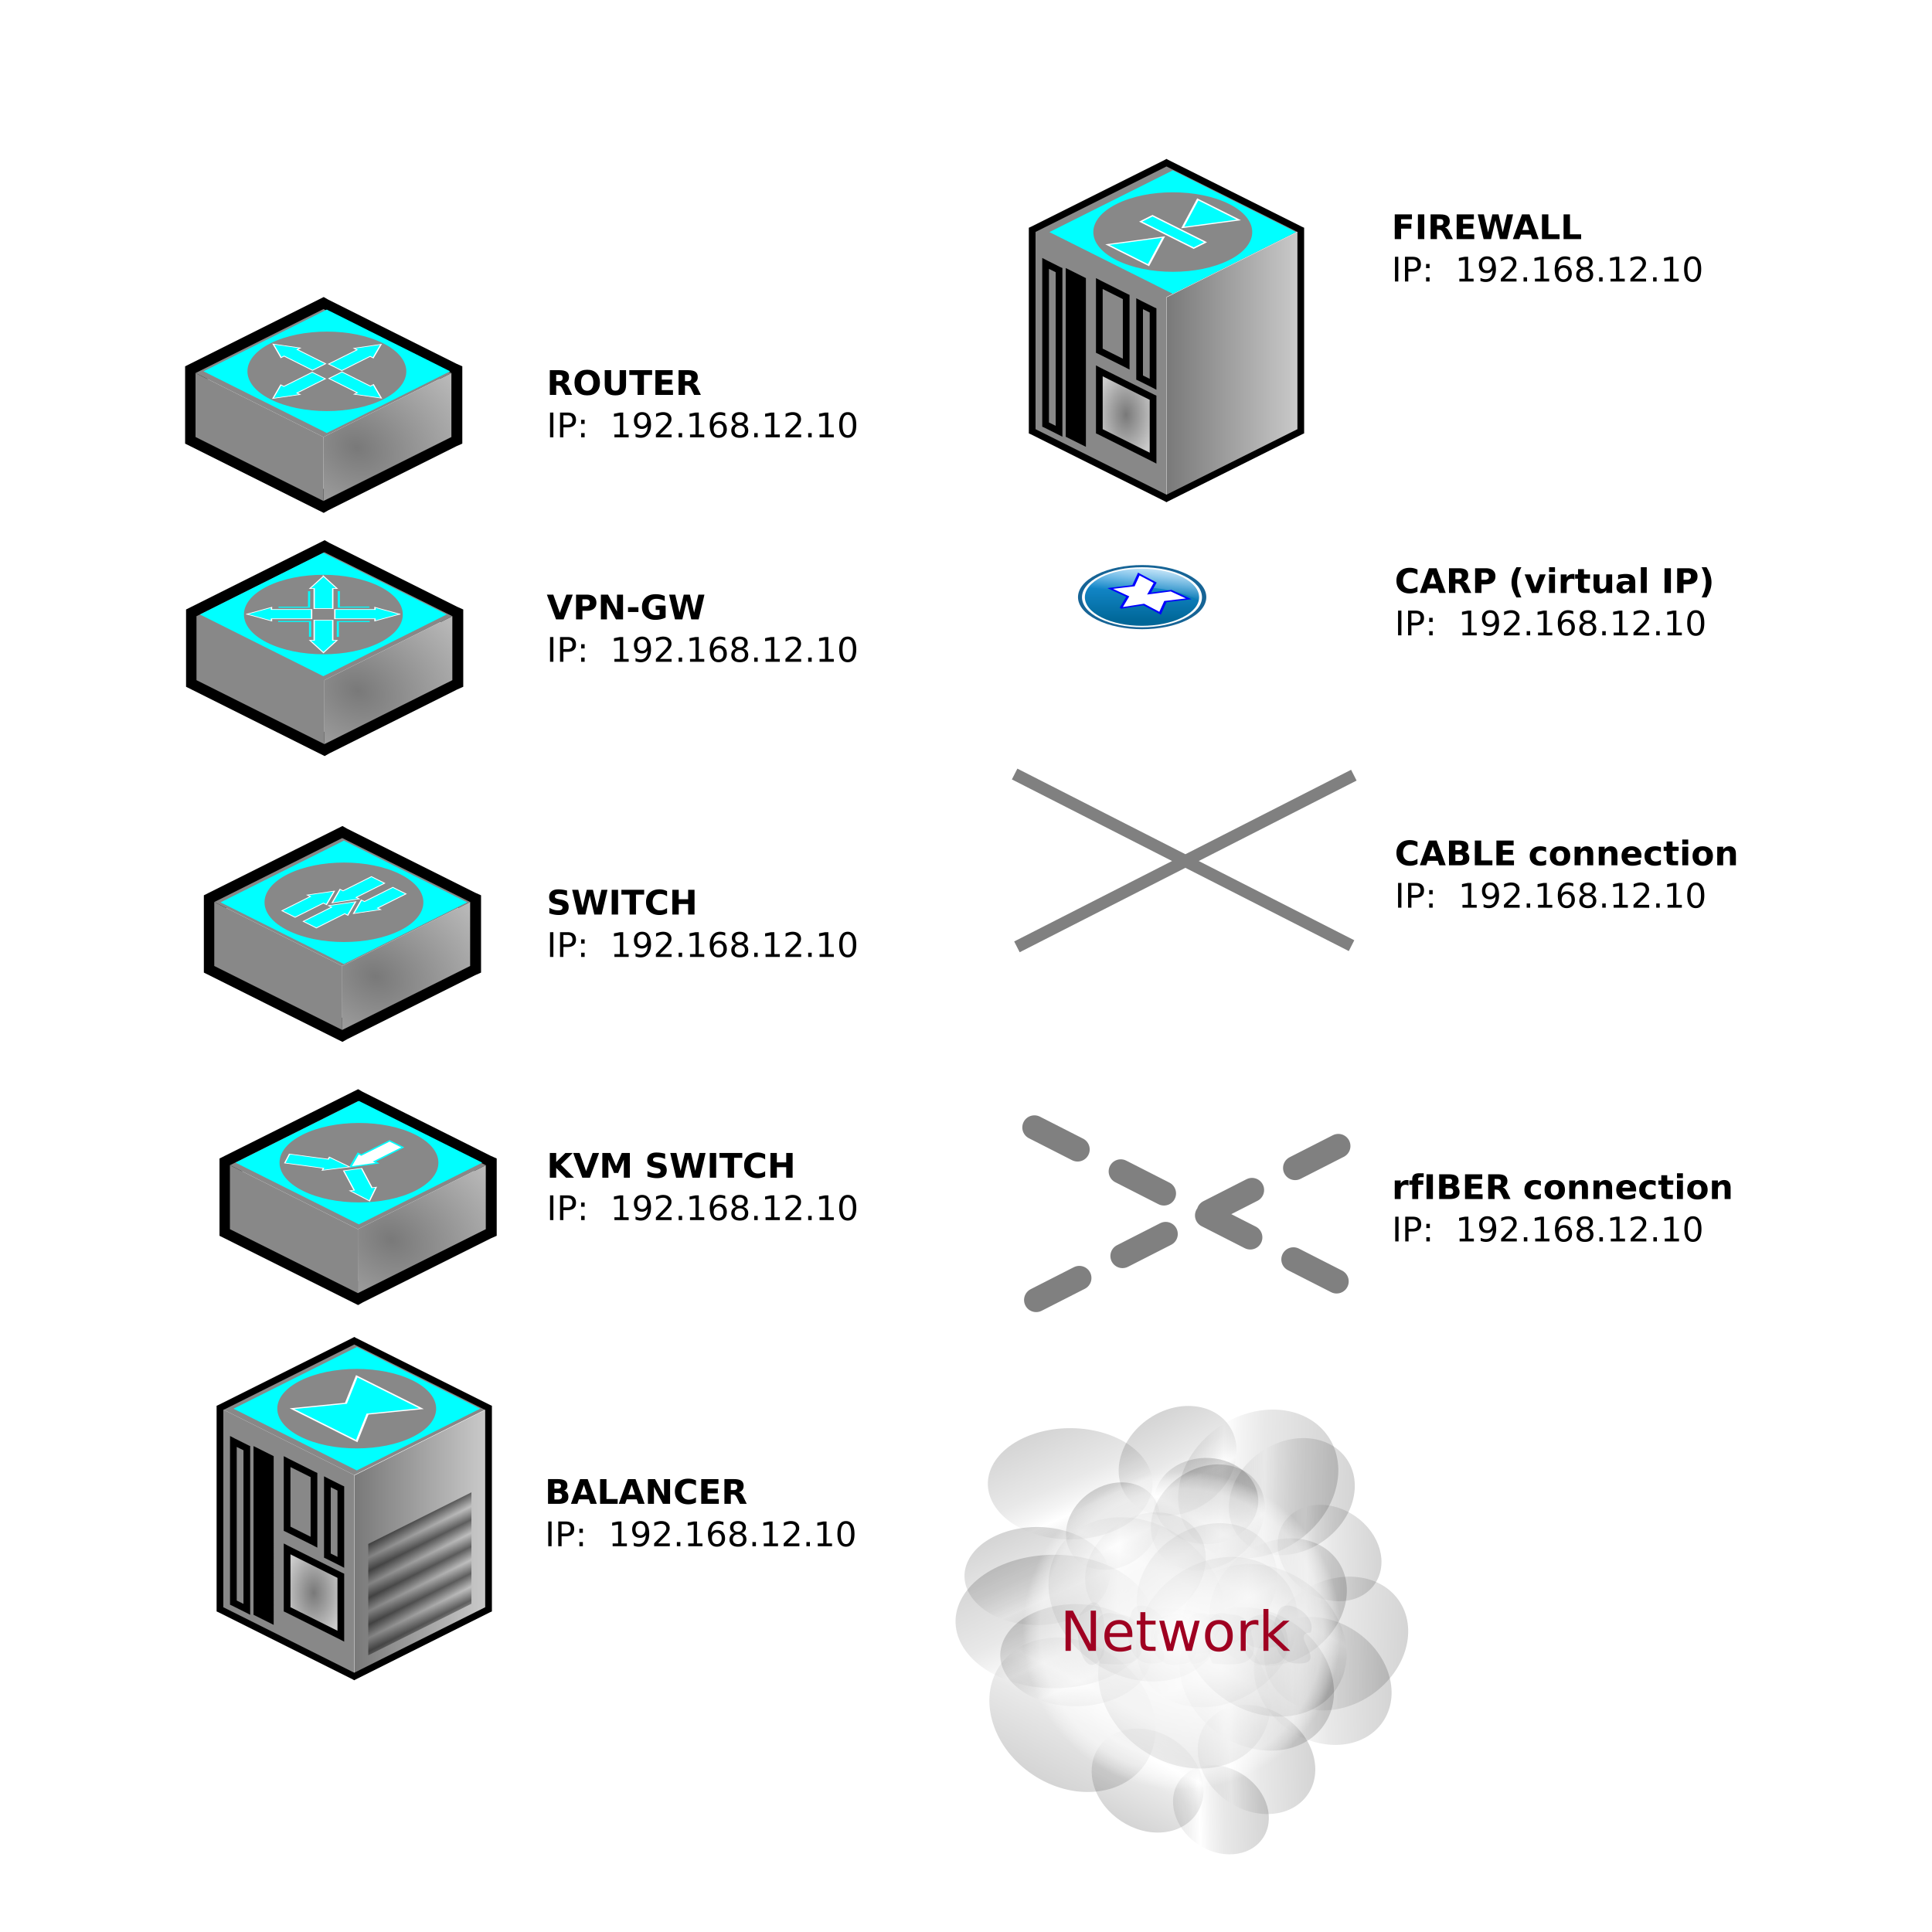 <svg xmlns="http://www.w3.org/2000/svg" xmlns:xlink="http://www.w3.org/1999/xlink" viewBox="0 0 1282.3 1282.3" version="1.0"><defs><linearGradient id="B" y2="1062" xlink:href="#a" spreadMethod="reflect" gradientUnits="userSpaceOnUse" x2="191.89" gradientTransform="scale(1.004 .996)" y1="993.39" x1="145.52"/><linearGradient xlink:href="#a" id="m" gradientUnits="userSpaceOnUse" gradientTransform="scale(1.004 .996)" spreadMethod="reflect" x1="145.52" y1="993.39" x2="191.89" y2="1062"/><linearGradient id="E" y2="390.78" gradientUnits="userSpaceOnUse" x2="311.27" gradientTransform="matrix(1.952 0 0 1.842 -297.02 74.953)" y1="377.95" x1="302.74"><stop offset="0" stop-color="#fff"/><stop offset="1" stop-color="#fff" stop-opacity="0"/></linearGradient><linearGradient id="D" y2="387.44" gradientUnits="userSpaceOnUse" x2="332.02" y1="369.98" x1="314.57"><stop offset="0" stop-color="#1c97e1"/><stop offset="1" stop-color="#006798"/></linearGradient><linearGradient id="J" y2="207.36" xlink:href="#b" gradientUnits="userSpaceOnUse" x2="195" gradientTransform="translate(177.55 360.1) scale(2.772)" y1="207.36" x1="175"/><linearGradient id="b"><stop offset="0" stop-color="#797979"/><stop offset="1" stop-color="#cbcbcb"/></linearGradient><linearGradient xlink:href="#a" id="d" gradientUnits="userSpaceOnUse" gradientTransform="scale(1.004 .996)" spreadMethod="reflect" x1="145.52" y1="993.39" x2="191.89" y2="1062"/><linearGradient xlink:href="#a" id="e" gradientUnits="userSpaceOnUse" gradientTransform="scale(1.004 .996)" spreadMethod="reflect" x1="145.52" y1="993.39" x2="191.89" y2="1062"/><linearGradient xlink:href="#a" id="f" gradientUnits="userSpaceOnUse" gradientTransform="scale(1.004 .996)" spreadMethod="reflect" x1="145.52" y1="993.39" x2="191.89" y2="1062"/><linearGradient xlink:href="#a" id="g" gradientUnits="userSpaceOnUse" gradientTransform="scale(1.004 .996)" spreadMethod="reflect" x1="145.52" y1="993.39" x2="191.89" y2="1062"/><linearGradient xlink:href="#a" id="h" gradientUnits="userSpaceOnUse" gradientTransform="scale(1.004 .996)" spreadMethod="reflect" x1="145.52" y1="993.39" x2="191.89" y2="1062"/><linearGradient xlink:href="#a" id="i" gradientUnits="userSpaceOnUse" gradientTransform="scale(1.004 .996)" spreadMethod="reflect" x1="145.52" y1="993.39" x2="191.89" y2="1062"/><linearGradient xlink:href="#a" id="j" gradientUnits="userSpaceOnUse" gradientTransform="scale(1.004 .996)" spreadMethod="reflect" x1="145.52" y1="993.39" x2="191.89" y2="1062"/><linearGradient xlink:href="#a" id="k" gradientUnits="userSpaceOnUse" gradientTransform="scale(1.004 .996)" spreadMethod="reflect" x1="145.52" y1="993.39" x2="191.89" y2="1062"/><linearGradient xlink:href="#a" id="l" gradientUnits="userSpaceOnUse" gradientTransform="scale(1.004 .996)" spreadMethod="reflect" x1="145.52" y1="993.39" x2="191.89" y2="1062"/><linearGradient id="a"><stop offset="0"/><stop offset=".677" stop-opacity=".498"/><stop offset=".865" stop-opacity=".247"/><stop offset="1" stop-opacity="0"/></linearGradient><linearGradient xlink:href="#a" id="n" gradientUnits="userSpaceOnUse" gradientTransform="scale(1.004 .996)" spreadMethod="reflect" x1="145.52" y1="993.39" x2="191.89" y2="1062"/><linearGradient xlink:href="#a" id="o" gradientUnits="userSpaceOnUse" gradientTransform="scale(1.004 .996)" spreadMethod="reflect" x1="145.52" y1="993.39" x2="191.89" y2="1062"/><linearGradient xlink:href="#a" id="p" gradientUnits="userSpaceOnUse" gradientTransform="scale(1.004 .996)" spreadMethod="reflect" x1="145.52" y1="993.39" x2="191.89" y2="1062"/><linearGradient xlink:href="#a" id="q" gradientUnits="userSpaceOnUse" gradientTransform="scale(1.004 .996)" spreadMethod="reflect" x1="145.52" y1="993.39" x2="191.89" y2="1062"/><linearGradient xlink:href="#a" id="r" gradientUnits="userSpaceOnUse" gradientTransform="scale(1.004 .996)" spreadMethod="reflect" x1="145.52" y1="993.39" x2="191.89" y2="1062"/><linearGradient xlink:href="#a" id="s" gradientUnits="userSpaceOnUse" gradientTransform="scale(1.004 .996)" spreadMethod="reflect" x1="145.52" y1="993.39" x2="191.89" y2="1062"/><linearGradient xlink:href="#a" id="t" gradientUnits="userSpaceOnUse" gradientTransform="scale(1.004 .996)" spreadMethod="reflect" x1="145.52" y1="993.39" x2="191.89" y2="1062"/><linearGradient xlink:href="#a" id="u" gradientUnits="userSpaceOnUse" gradientTransform="scale(1.004 .996)" spreadMethod="reflect" x1="145.52" y1="993.39" x2="191.89" y2="1062"/><linearGradient xlink:href="#a" id="v" gradientUnits="userSpaceOnUse" gradientTransform="scale(1.004 .996)" spreadMethod="reflect" x1="145.52" y1="993.39" x2="191.89" y2="1062"/><linearGradient xlink:href="#a" id="w" gradientUnits="userSpaceOnUse" gradientTransform="scale(1.004 .996)" spreadMethod="reflect" x1="145.52" y1="993.39" x2="191.89" y2="1062"/><linearGradient xlink:href="#a" id="x" gradientUnits="userSpaceOnUse" gradientTransform="scale(1.004 .996)" spreadMethod="reflect" x1="145.52" y1="993.39" x2="191.89" y2="1062"/><linearGradient xlink:href="#a" id="y" gradientUnits="userSpaceOnUse" gradientTransform="scale(1.004 .996)" spreadMethod="reflect" x1="145.52" y1="993.39" x2="191.89" y2="1062"/><linearGradient xlink:href="#a" id="z" gradientUnits="userSpaceOnUse" gradientTransform="scale(1.004 .996)" spreadMethod="reflect" x1="145.52" y1="993.39" x2="191.89" y2="1062"/><linearGradient xlink:href="#a" id="A" gradientUnits="userSpaceOnUse" gradientTransform="scale(1.004 .996)" spreadMethod="reflect" x1="145.52" y1="993.39" x2="191.89" y2="1062"/><linearGradient xlink:href="#b" id="G" gradientUnits="userSpaceOnUse" gradientTransform="translate(177.55 360.1) scale(2.772)" x1="175" y1="207.36" x2="195" y2="207.36"/><radialGradient id="K" xlink:href="#b" gradientUnits="userSpaceOnUse" cy="349.86" cx="109" gradientTransform="matrix(2.772 0 0 4.312 343.74 -552.89)" r="4.5"/><radialGradient id="C" gradientUnits="userSpaceOnUse" cy="571.96" cx="384.7" r="24.998"><stop offset="0" stop-color="#fff"/><stop offset=".89" stop-color="#fff" stop-opacity=".498"/><stop offset=".954" stop-color="#fff" stop-opacity=".247"/><stop offset="1" stop-color="#fff" stop-opacity="0"/></radialGradient><radialGradient xlink:href="#b" id="L" gradientUnits="userSpaceOnUse" gradientTransform="matrix(3.462 1.684 -1.324 2.723 24.214 -863.95)" cx="97.482" cy="265.86" r="3"/><radialGradient xlink:href="#b" id="H" gradientUnits="userSpaceOnUse" gradientTransform="matrix(2.772 0 0 4.312 343.74 -552.89)" cx="109" cy="349.86" r="4.5"/><radialGradient xlink:href="#b" id="F" gradientUnits="userSpaceOnUse" gradientTransform="matrix(3.462 1.684 -1.324 2.723 24.214 -863.95)" cx="97.482" cy="265.86" r="3"/><radialGradient id="N" xlink:href="#b" gradientUnits="userSpaceOnUse" cy="265.86" cx="97.482" gradientTransform="matrix(3.462 1.684 -1.324 2.723 24.214 -863.95)" r="3"/><radialGradient xlink:href="#b" id="M" gradientUnits="userSpaceOnUse" gradientTransform="matrix(3.462 1.684 -1.324 2.723 24.214 -863.95)" cx="97.482" cy="265.86" r="3"/><pattern id="I" xlink:href="#c" patternTransform="matrix(0 5.534 -7.486 0 521.75 337.36)"/><pattern id="c" height="1" width="2" patternUnits="userSpaceOnUse" patternTransform="matrix(0 5.534 -7.486 0 31.669 357.01)"><path d="M0-.5h1v2H0z"/></pattern></defs><path d="M716.735 1071.406c-4.861 15.9 3.546 47.738 15.79 26.647 2.048-15.389.622-49.967-15.79-26.647z" opacity=".178" fill="#313235"/><path d="M741.7 1071.662c-20.944-7.274-16.01 24.966-11.367 32.495 16.156 1.17 32.495 2.486 25.915-19.044-.548-8.736-5.921-13.853-14.547-13.45z" opacity=".178" fill="#313235"/><path d="M750.546 1071.955c-3.984 7.2-3.216 30.01 11.258 32.02 26.063 2.01-4.569-20.068 11.04-20.397 5.007-11.88-19.63-26.61-22.298-11.623z" opacity=".178" fill="#313235"/><path d="M778.546 1071.589c-22.882.256-17.034 39.184 5.227 32.751 17.691 1.133 12.61-36.114-5.227-32.751z" opacity=".178" fill="#313235"/><path d="M777.522 1074.623c-21.383 9.833-10.235 24.344 10.454 17.728 12.026 3.07-1.645-23.248-10.454-17.728z" opacity=".178" fill="#313235"/><path d="M802.268 1071.589c-21.273-7.237-16.595 24.636-11.806 32.568 17.691.658 12.428-18.897 20.871-23.247.878-8.663-.694-9.979-9.065-9.321z" opacity=".178" fill="#313235"/><path d="M816.378 1071.662c-21.091-7.384-16.23 24.856-11.514 32.495 16.12 1.17 32.458 2.486 25.915-19.044-.585-8.663-5.812-13.816-14.401-13.45z" opacity=".178" fill="#313235"/><path d="M838.565 1071.589c-22.626.548-16.997 39.002 5.227 32.751 18.02 1.28 12.72-36.187-5.227-32.751z" opacity=".178" fill="#313235"/><path d="M837.615 1074.623c-21.384 9.833-10.199 24.344 10.49 17.728 11.99 3.07-1.681-23.248-10.49-17.728z" opacity=".178" fill="#313235"/><path d="M847.63 1071.955c-3.874 7.2-3.363 30.082 11.149 32.02 26.208 2.083-4.423-20.031 11.148-20.397 5.008-11.88-19.629-26.61-22.297-11.623z" opacity=".178" fill="#313235"/><path transform="matrix(-.656 0 0 .547 899.352 417.739)" d="M200.404 1074.479c-9.39 27.332-39.315 41.932-66.841 32.608-27.526-9.323-42.229-39.038-32.84-66.37 9.39-27.332 39.315-41.932 66.841-32.609 24.962 8.455 39.775 33.94 34.66 59.631" opacity=".178" fill="url(#d)"/><path transform="matrix(1.038 0 0 .706 554.04 238.156)" d="M200.404 1074.479c-9.39 27.332-39.315 41.932-66.841 32.608-27.526-9.323-42.229-39.038-32.84-66.37 9.39-27.332 39.315-41.932 66.841-32.609 24.962 8.455 39.775 33.94 34.66 59.631" opacity=".178" fill="url(#e)"/><path transform="matrix(1.245 0 0 .847 512.333 180.428)" d="M200.404 1074.479c-9.39 27.332-39.315 41.932-66.841 32.608-27.526-9.323-42.229-39.038-32.84-66.37 9.39-27.332 39.315-41.932 66.841-32.609 24.962 8.455 39.775 33.94 34.66 59.631" opacity=".178" fill="url(#f)"/><path transform="matrix(.914 0 0 .622 550.676 388.208)" d="M200.404 1074.479c-9.39 27.332-39.315 41.932-66.841 32.608-27.526-9.323-42.229-39.038-32.84-66.37 9.39-27.332 39.315-41.932 66.841-32.609 24.962 8.455 39.775 33.94 34.66 59.631" opacity=".178" fill="url(#g)"/><path transform="matrix(.952 0 0 .648 570.707 413.254)" d="M200.404 1074.479c-9.39 27.332-39.315 41.932-66.841 32.608-27.526-9.323-42.229-39.038-32.84-66.37 9.39-27.332 39.315-41.932 66.841-32.609 24.962 8.455 39.775 33.94 34.66 59.631" opacity=".178" fill="url(#h)"/><path transform="matrix(-.381 -.551 -.536 .259 1506.674 839.801)" d="M200.404 1074.479c-9.39 27.332-39.315 41.932-66.841 32.608-27.526-9.323-42.229-39.038-32.84-66.37 9.39-27.332 39.315-41.932 66.841-32.609 24.962 8.455 39.775 33.94 34.66 59.631" opacity=".178" fill="url(#i)"/><path transform="matrix(-.565 -.819 -.797 .385 1762.14 830.477)" d="M200.404 1074.479c-9.39 27.332-39.315 41.932-66.841 32.608-27.526-9.323-42.229-39.038-32.84-66.37 9.39-27.332 39.315-41.932 66.841-32.609 24.962 8.455 39.775 33.94 34.66 59.631" opacity=".178" fill="url(#j)"/><path transform="matrix(-.504 -.731 -.711 .343 1705.777 862.965)" d="M200.404 1074.479c-9.39 27.332-39.315 41.932-66.841 32.608-27.526-9.323-42.229-39.038-32.84-66.37 9.39-27.332 39.315-41.932 66.841-32.609 24.962 8.455 39.775 33.94 34.66 59.631" opacity=".178" fill="url(#k)"/><path transform="matrix(-.431 -.624 -.607 .293 1540.815 951.843)" d="M200.404 1074.479c-9.39 27.332-39.315 41.932-66.841 32.608-27.526-9.323-42.229-39.038-32.84-66.37 9.39-27.332 39.315-41.932 66.841-32.609 24.962 8.455 39.775 33.94 34.66 59.631" opacity=".178" fill="url(#l)"/><path transform="matrix(-.351 -.509 -.495 .239 1386.709 1025.057)" d="M200.404 1074.479c-9.39 27.332-39.315 41.932-66.841 32.608-27.526-9.323-42.229-39.038-32.84-66.37 9.39-27.332 39.315-41.932 66.841-32.609 24.962 8.455 39.775 33.94 34.66 59.631" opacity=".178" fill="url(#m)"/><path transform="matrix(-.602 -.872 .848 -.41 33.054 1653.58)" d="M200.404 1074.479c-9.39 27.332-39.315 41.932-66.841 32.608-27.526-9.323-42.229-39.038-32.84-66.37 9.39-27.332 39.315-41.932 66.841-32.609 24.962 8.455 39.775 33.94 34.66 59.631" opacity=".178" fill="url(#n)"/><path transform="matrix(-.632 -.915 .89 -.43 -60.009 1713.161)" d="M200.404 1074.479c-9.39 27.332-39.315 41.932-66.841 32.608-27.526-9.323-42.229-39.038-32.84-66.37 9.39-27.332 39.315-41.932 66.841-32.609 24.962 8.455 39.775 33.94 34.66 59.631" opacity=".178" fill="url(#o)"/><path transform="matrix(-.648 -.938 .913 -.441 -113.412 1669.152)" d="M200.404 1074.479c-9.39 27.332-39.315 41.932-66.841 32.608-27.526-9.323-42.229-39.038-32.84-66.37 9.39-27.332 39.315-41.932 66.841-32.609 24.962 8.455 39.775 33.94 34.66 59.631" opacity=".178" fill="url(#p)"/><path transform="matrix(-.609 -.882 .858 -.414 -103.909 1708.775)" d="M200.404 1074.479c-9.39 27.332-39.315 41.932-66.841 32.608-27.526-9.323-42.229-39.038-32.84-66.37 9.39-27.332 39.315-41.932 66.841-32.609 24.962 8.455 39.775 33.94 34.66 59.631" opacity=".178" fill="url(#q)"/><path transform="matrix(-.41 -.594 .578 -.279 212.126 1566.293)" d="M200.404 1074.479c-9.39 27.332-39.315 41.932-66.841 32.608-27.526-9.323-42.229-39.038-32.84-66.37 9.39-27.332 39.315-41.932 66.841-32.609 24.962 8.455 39.775 33.94 34.66 59.631" opacity=".178" fill="url(#r)"/><path transform="matrix(-.432 .626 .609 .294 202.585 564.34)" d="M200.404 1074.479c-9.39 27.332-39.315 41.932-66.841 32.608-27.526-9.323-42.229-39.038-32.84-66.37 9.39-27.332 39.315-41.932 66.841-32.609 24.962 8.455 39.775 33.94 34.66 59.631" opacity=".178" fill="url(#s)"/><path transform="matrix(-.345 .5 .486 .235 276.678 689.106)" d="M200.404 1074.479c-9.39 27.332-39.315 41.932-66.841 32.608-27.526-9.323-42.229-39.038-32.84-66.37 9.39-27.332 39.315-41.932 66.841-32.609 24.962 8.455 39.775 33.94 34.66 59.631" opacity=".178" fill="url(#t)"/><path transform="matrix(-.418 .606 .589 .284 241.697 615.547)" d="M200.404 1074.479c-9.39 27.332-39.315 41.932-66.841 32.608-27.526-9.323-42.229-39.038-32.84-66.37 9.39-27.332 39.315-41.932 66.841-32.609 24.962 8.455 39.775 33.94 34.66 59.631" opacity=".178" fill="url(#u)"/><path transform="matrix(-.514 .745 .725 .35 111.752 571.914)" d="M200.404 1074.479c-9.39 27.332-39.315 41.932-66.841 32.608-27.526-9.323-42.229-39.038-32.84-66.37 9.39-27.332 39.315-41.932 66.841-32.609 24.962 8.455 39.775 33.94 34.66 59.631" opacity=".178" fill="url(#v)"/><path transform="matrix(-.593 .859 .835 .403 13.864 527.72)" d="M200.404 1074.479c-9.39 27.332-39.315 41.932-66.841 32.608-27.526-9.323-42.229-39.038-32.84-66.37 9.39-27.332 39.315-41.932 66.841-32.609 24.962 8.455 39.775 33.94 34.66 59.631" opacity=".178" fill="url(#w)"/><path transform="matrix(-.587 .85 -.827 -.399 1798.109 1278.952)" d="M200.404 1074.479c-9.39 27.332-39.315 41.932-66.841 32.608-27.526-9.323-42.229-39.038-32.84-66.37 9.39-27.332 39.315-41.932 66.841-32.609 24.962 8.455 39.775 33.94 34.66 59.631" opacity=".178" fill="url(#x)"/><path transform="matrix(-.462 .669 -.65 -.314 1614.395 1224.708)" d="M200.404 1074.479c-9.39 27.332-39.315 41.932-66.841 32.608-27.526-9.323-42.229-39.038-32.84-66.37 9.39-27.332 39.315-41.932 66.841-32.609 24.962 8.455 39.775 33.94 34.66 59.631" opacity=".178" fill="url(#y)"/><path transform="matrix(-.504 .729 -.709 -.343 1674.049 1316.382)" d="M200.404 1074.479c-9.39 27.332-39.315 41.932-66.841 32.608-27.526-9.323-42.229-39.038-32.84-66.37 9.39-27.332 39.315-41.932 66.841-32.609 24.962 8.455 39.775 33.94 34.66 59.631" opacity=".178" fill="url(#z)"/><path transform="matrix(-.442 .641 -.623 -.301 1485.693 1262.869)" d="M200.404 1074.479c-9.39 27.332-39.315 41.932-66.841 32.608-27.526-9.323-42.229-39.038-32.84-66.37 9.39-27.332 39.315-41.932 66.841-32.609 24.962 8.455 39.775 33.94 34.66 59.631" opacity=".178" fill="url(#A)"/><path transform="matrix(-.528 .764 -.743 -.359 1752.162 1355.493)" d="M200.404 1074.479c-9.39 27.332-39.315 41.932-66.841 32.608-27.526-9.323-42.229-39.038-32.84-66.37 9.39-27.332 39.315-41.932 66.841-32.609 24.962 8.455 39.775 33.94 34.66 59.631" opacity=".178" fill="url(#B)"/><path transform="matrix(4.224 0 0 4.224 -840.634 -1333.758)" d="M409.695 571.957c0 13.806-11.192 24.999-24.998 24.999-13.806 0-24.998-11.193-24.998-24.999s11.192-24.998 24.998-24.998c13.806 0 24.998 11.192 24.998 24.998z" fill="url(#C)"/><g style="text-align:center" font-size="10.009" text-anchor="middle" fill="#9f0021" font-family="Bitstream Vera Sans"><path d="M707.218 1069.04h4.86l11.825 22.312v-22.312h3.502v26.67h-4.86l-11.825-22.312v22.313h-3.502v-26.671M751.557 1084.885v1.608h-15.113c.143 2.262.822 3.99 2.036 5.18 1.227 1.18 2.93 1.769 5.11 1.769 1.262 0 2.483-.155 3.662-.465 1.19-.31 2.37-.774 3.537-1.393v3.108c-1.18.5-2.388.882-3.627 1.144a18.158 18.158 0 01-3.769.393c-3.192 0-5.722-.93-7.592-2.787-1.858-1.858-2.787-4.37-2.787-7.539 0-3.275.881-5.871 2.644-7.789 1.774-1.929 4.162-2.893 7.163-2.894 2.692 0 4.818.87 6.378 2.609 1.572 1.727 2.358 4.079 2.358 7.056m-3.287-.965c-.026-1.798-.53-3.233-1.518-4.305-.977-1.072-2.275-1.608-3.895-1.608-1.834 0-3.305.518-4.412 1.554-1.096 1.037-1.727 2.495-1.894 4.377l11.719-.018M760.203 1070.022v5.68h6.77v2.555h-6.77v10.862c0 1.631.22 2.68.661 3.144.453.464 1.364.696 2.733.696h3.377v2.752h-3.377c-2.536 0-4.287-.47-5.252-1.412-.964-.952-1.447-2.68-1.447-5.18v-10.862h-2.411v-2.554h2.411v-5.681h3.305M769.403 1075.703h3.287l4.109 15.613 4.09-15.613h3.877l4.109 15.613 4.09-15.613h3.288l-5.234 20.008h-3.877l-4.305-16.4-4.323 16.4h-3.877l-5.234-20.008M809.008 1078.007c-1.763 0-3.156.691-4.18 2.073-1.025 1.37-1.537 3.25-1.537 5.645 0 2.393.506 4.281 1.519 5.662 1.024 1.37 2.423 2.055 4.198 2.055 1.75 0 3.138-.69 4.162-2.072 1.024-1.382 1.536-3.264 1.536-5.645 0-2.37-.512-4.246-1.536-5.628-1.024-1.393-2.412-2.09-4.162-2.09m0-2.787c2.858 0 5.103.93 6.734 2.787 1.632 1.858 2.448 4.43 2.448 7.718 0 3.275-.816 5.847-2.448 7.717-1.631 1.858-3.876 2.787-6.734 2.787-2.87 0-5.121-.93-6.753-2.787-1.62-1.87-2.43-4.442-2.43-7.717 0-3.287.81-5.86 2.43-7.718 1.632-1.858 3.883-2.786 6.753-2.787M835.214 1078.775a4.143 4.143 0 00-1.214-.464 5.9 5.9 0 00-1.43-.16c-1.857 0-3.287.607-4.287 1.821-.988 1.203-1.483 2.936-1.483 5.199v10.54h-3.305v-20.008h3.305v3.108c.691-1.215 1.59-2.114 2.698-2.697 1.107-.596 2.453-.894 4.037-.894a5.9 5.9 0 01.75.054c.274.026.578.066.911.125l.019 3.377M838.573 1067.914h3.305v16.417l9.807-8.628h4.198l-10.611 9.36 11.058 10.648h-4.288l-10.164-9.772v9.772h-3.305v-27.797"/></g><g><path d="M788.172 411.378c-16.627 8.314-43.586 8.314-60.213 0-16.628-8.313-16.628-21.793 0-30.106 16.627-8.314 43.586-8.314 60.213 0 16.628 8.313 16.628 21.793 0 30.106z" fill="#166496"/><path transform="scale(2.783 1.392) rotate(45 411.56 267.178)" d="M339.538 378.058c0 7.713-6.253 13.967-13.967 13.967s-13.967-6.254-13.967-13.967c0-7.714 6.253-13.967 13.967-13.967s13.967 6.253 13.967 13.967z" fill="url(#D)" stroke="#fff" stroke-width=".686"/><path d="M320.26 767.61c-13.34 0-24.17 10.83-24.17 24.17 0 6.42 2.62 12.15 6.69 16.47 2.12-17.5 16.89-31.1 34.96-31.1.49 0 .94.1 1.43.12-4.43-5.75-11.1-9.66-18.91-9.66z" fill="url(#E)" transform="scale(1.608 .804) rotate(45 756.547 824.922)"/><path d="M320.35 804.36l-4.68-8.69-9.86.38 5.19-8.4-5.25-8.35 9.86.3 4.53 8.08 4.75-8.12 9.86-.37-5.19 8.39 5.25 8.35-9.86-.3-4.6 8.73z" fill="#fff" fill-rule="evenodd" stroke="#00f" stroke-width="1.127" transform="scale(1.608 .804) rotate(45 756.547 824.922)"/></g><g><g fill-rule="evenodd"><path d="M214.85 197.138l-3.538 1.777-84.911 42.448-3.539 1.776v51.299l3.538 1.766 84.912 42.458 3.538 1.766 3.096-1.766 84.912-42.458 3.984-1.766V243.14l-3.984-1.776-84.912-42.448-3.096-1.777zm0 15.926l77.833 38.916v33.617l-77.832 38.916-77.836-38.916V251.98l77.835-38.916z"/><path d="M129.776 247.596l84.912-42.458 84.912 42.458-84.912 42.459-84.912-42.459z" fill="#888"/><path d="M129.776 247.596v42.459l84.912 42.447v-42.447l-84.912-42.459z" fill="#888"/><path d="M15.673 19.442v4.039l-8.078 4.038v-4.038l8.078-4.039z" fill="url(#F)" transform="matrix(10.512 0 0 10.512 134.844 43.22)"/></g><g fill="#0ff"><path d="M1044.4-4.6v78.907h78.9V-4.6h-78.9zm39.5 2.47c20.4 0 37 16.581 37 37 0 20.417-16.6 36.968-37 36.968s-37-16.55-37-36.969c0-20.418 16.6-37 37-37z" stroke="#0ff" stroke-width="1.099" transform="scale(1.447 .724) rotate(45 248.076 -939.759)"/><g stroke="#fff" fill-rule="evenodd" stroke-width=".616"><path d="M378.54 218.81l-6.22 11.29h1.97v18.41h8.5V230.1h1.95l-6.2-11.29zM378.54 288.86l-6.22-11.29h1.97v-18.4h8.5v18.4h1.95l-6.2 11.29zM343.41 253.57l11.29 6.22v-1.97h18.4v-8.5h-18.4v-1.96l-11.29 6.21zM413.46 253.57l-11.29 6.22v-1.97h-18.41v-8.5h18.41v-1.96l11.29 6.21z" transform="scale(1.447 .724) rotate(45 159.688 21.273)"/></g></g></g><g><path d="M145.982 934.445l89.15-44.584 89.135 44.584-89.134 44.567-89.151-44.567z" fill="#888" fill-rule="evenodd"/><path d="M145.982 934.445v133.702l89.15 44.567V979.012l-89.15-44.567z" fill="#888" fill-rule="evenodd"/><path d="M662.68 990.38l55.44-27.72V879.5l-55.44 27.72v83.16z" fill="url(#G)" fill-rule="evenodd" transform="translate(-830.305 -479.589) scale(1.608)"/><path d="M634.82 937.77L657 948.86v24.95l-22.18-11.09v-24.95z" fill="url(#H)" fill-rule="evenodd" transform="translate(-830.305 -479.589) scale(1.608)"/><path d="M188.33 1024.416V1069.546l1.254.546 35.645 17.83 3.215 1.673v-45.13l-1.254-.547-35.66-17.83-3.2-1.672zm4.454 7.235l31.207 15.611v35.098l-31.207-15.612v-35.097zM152.67 953.095v111.981l1.254.563 8.907 4.453 3.216 1.672V959.783l-1.254-.546-8.924-4.47-3.199-1.672zm4.454 7.251l4.47 2.219v101.965l-4.47-2.235V960.346zM168.265 959.783v111.981l13.377 6.689V966.472l-13.377-6.689zM188.33 966.472v49.583l1.254.563 17.83 8.907 3.2 1.672V977.613l-1.254-.562-17.83-8.907-3.2-1.672zm4.454 7.235l13.376 6.688v39.567l-13.376-6.688v-39.567zM215.068 979.848V1033.886l1.254.562 8.907 4.454 3.215 1.672V986.52l-1.254-.546-8.923-4.454-3.2-1.672zm4.453 7.235l4.47 2.235v44.005l-4.47-2.219v-44.02z" fill-rule="evenodd"/><path d="M235.133 887.353l-.981.563-89.135 44.567-1.254.563v136.5l1.254.546 89.135 44.568.98.563.965-.563 89.135-44.568 1.254-.546v-136.5l-1.254-.563-89.135-44.567-.964-.563zm0 5.017l86.9 43.458v130.92l-86.9 43.458-86.917-43.458v-130.92l86.917-43.458z" fill-rule="evenodd"/><path transform="matrix(1.438 -.719 0 1.608 -830.305 -479.589)" d="M747.37 1269.7h47.624v45.98H747.37z" opacity=".5" fill="url(#I)"/><g fill="#0ff"><path d="M1116.2 302.27v78.9h78.9v-78.9h-78.9zm39.4 2.46c20.4 0 37 16.59 37 37 0 20.42-16.6 36.97-37 36.97s-37-16.55-37-36.97c0-20.41 16.6-37 37-37z" stroke="#0ff" stroke-width="1.099" transform="scale(1.447 .724) rotate(45 -486.721 -380.866)"/><path d="M1134.6 320.72h42l-14 21 14 21h-42l14-21-14-21z" fill-rule="evenodd" stroke="#fff" stroke-width="1.051" transform="scale(1.447 .724) rotate(45 -486.721 -380.866)"/></g></g><g><path d="M685.068 152.554l89.15-44.583 89.136 44.583-89.135 44.568-89.15-44.568zM685.068 152.554v133.703l89.15 44.567V197.122l-89.15-44.568z" fill="#888" fill-rule="evenodd"/><path d="M662.68 990.38l55.44-27.72V879.5l-55.44 27.72v83.16z" fill="url(#J)" fill-rule="evenodd" transform="translate(-291.218 -1261.48) scale(1.608)"/><path d="M634.82 937.77L657 948.86v24.95l-22.18-11.09v-24.95z" fill="url(#K)" fill-rule="evenodd" transform="translate(-291.218 -1261.48) scale(1.608)"/><path d="M727.417 242.525v45.13l1.254.547 35.644 17.83 3.216 1.672V262.574l-1.254-.546-35.66-17.83-3.2-1.673zm4.453 7.235l31.207 15.612v35.097l-31.207-15.611V249.76zM691.756 171.205v111.981l1.254.563 8.908 4.453 3.215 1.672V177.892l-1.254-.546-8.923-4.47-3.2-1.671zm4.454 7.25l4.47 2.22v101.964l-4.47-2.235V178.456zM707.352 177.893v111.981l13.376 6.688v-111.98l-13.376-6.69zM727.417 184.581v49.584l1.254.563 17.83 8.907 3.2 1.672v-49.584l-1.255-.563-17.83-8.907-3.2-1.672zm4.453 7.235l13.377 6.689v39.567l-13.377-6.689v-39.567zM754.154 197.958v54.038l1.254.562 8.907 4.453 3.216 1.672V204.63l-1.254-.546-8.924-4.454-3.199-1.672zm4.453 7.235l4.47 2.235v44.004l-4.47-2.218v-44.021z" fill-rule="evenodd"/><path d="M774.219 105.463l-.98.563-89.136 44.567-1.254.563v136.499l1.254.547 89.135 44.567.98.563.966-.563 89.134-44.567 1.254-.547V151.156l-1.254-.563-89.134-44.567-.965-.563zm0 5.016l86.9 43.458v130.92l-86.9 43.459-86.916-43.458v-130.92l86.916-43.459z" fill-rule="evenodd"/><path transform="matrix(1.438 -.719 0 1.608 -291.218 -1261.48)" d="M747.37 1269.7h47.624v45.98H747.37z" opacity=".5" fill="url(#I)"/><g fill="#0ff"><path d="M1042.9 100.27v78.9h78.9v-78.9h-78.9zm39.5 2.46c20.4 0 37 16.59 37 37 0 20.42-16.6 36.97-37 36.97-20.5 0-37-16.55-37-36.97 0-20.41 16.5-37 37-37z" stroke="#0ff" stroke-width="1.099" transform="scale(1.447 -.724) rotate(45 1235.616 -693.71)"/><g stroke="#fff"><path transform="scale(1.447 -.724) rotate(45 1392.728 530.472)" d="M256.533 609.116l-11.547 6.666-11.547 6.667v-26.666l11.547 6.666z"/><path d="M471.77 454.18h7.669v34.387h-7.669z" transform="scale(1.447 -.724) rotate(45 1332.485 204.786)"/><path transform="scale(-1.447 -.724) rotate(-45 -1129.988 1164.783)" d="M256.533 609.116l-11.547 6.666-11.547 6.667v-26.666l11.547 6.666z"/></g></g></g><g><g fill-rule="evenodd"><path d="M227.29 548.227l-3.538 1.777-84.912 42.447-3.538 1.777v51.299l3.538 1.766 84.911 42.458 3.538 1.766 3.096-1.766 84.913-42.458 3.984-1.766v-51.299l-3.984-1.777-84.913-42.447-3.096-1.777zm0 15.926l77.832 38.916v33.617l-77.832 38.916-77.836-38.916V603.07l77.835-38.916z"/><path d="M142.215 598.685l84.912-42.458 84.913 42.458-84.913 42.458-84.912-42.458z" fill="#888"/><path d="M142.215 598.685v42.458l84.912 42.448v-42.448l-84.912-42.458z" fill="#888"/><path d="M15.673 19.442v4.039l-8.078 4.038v-4.038l8.078-4.039z" fill="url(#L)" transform="matrix(10.512 0 0 10.512 147.283 394.31)"/></g><g fill="#0ff"><path d="M1081.1 402.4v78.9h78.9v-78.9h-78.9zm39.5 2.46c20.4 0 37 16.59 37 37 0 20.42-16.6 36.97-37 36.97s-37-16.55-37-36.97c0-20.41 16.6-37 37-37z" stroke="#0ff" stroke-width="1.099" transform="scale(1.447 -.724) rotate(45 2171.026 -1354.896)"/><g stroke="#fff" fill-rule="evenodd" stroke-width=".616"><path d="M660 458.32l11.29 6.23v-1.98h18.41v-8.49h-18.41v-1.96l-11.29 6.2zM668.29 465.33L657 471.55v-1.97h-18.4v-8.5H657v-1.96l11.29 6.21zM660 472.2l11.29 6.22v-1.97h18.41v-8.5h-18.41V466L660 472.2zM668.29 479.14L657 485.36v-1.98h-18.4v-8.49H657v-1.96l11.29 6.21z" transform="scale(1.447 -.724) rotate(45 1975.264 -790.48)"/></g></g></g><g><g fill-rule="evenodd"><path d="M237.68 722.911l-3.537 1.777-84.912 42.448-3.538 1.776v51.299l3.538 1.766 84.911 42.458 3.538 1.766 3.096-1.766 84.913-42.458 3.984-1.766v-51.299l-3.984-1.776-84.913-42.448-3.096-1.777zm0 15.926l77.833 38.916v33.617l-77.832 38.916-77.836-38.916v-33.617l77.835-38.916z"/><path d="M152.606 773.37l84.912-42.46 84.913 42.46-84.913 42.457-84.912-42.458z" fill="#888"/><path d="M152.606 773.37v42.457l84.912 42.448v-42.448l-84.912-42.458z" fill="#888"/><path d="M15.673 19.442v4.039l-8.078 4.038v-4.038l8.078-4.039z" fill="url(#M)" transform="matrix(10.512 0 0 10.512 157.674 568.993)"/></g><g fill-rule="evenodd"><path d="M1160.2 537.15l6.3-11.29h-2v-18.4h-8.5v18.4h-2l6.2 11.29z" fill="#fff" stroke="#0ff" transform="scale(1.447 .724) rotate(45 17.482 -403.036)"/><path d="M1159.9 537.35l-12.8.25.9 1.71-15.9 9.2 4.3 7.36 15.9-9.2 1 1.7 6.6-11.02zM1188.4 552.93l-12.9-.25 1-1.71-16-9.2 4.3-7.36 15.9 9.2 1-1.7 6.7 11.02z" fill="#0ff" stroke="#fff" stroke-width=".616" transform="scale(1.447 .724) rotate(45 17.482 -403.036)"/></g><path d="M1059 506.88v78.91h78.9v-78.91H1059zm39.5 2.47c20.4 0 37 16.58 37 37s-16.6 36.97-37 36.97-37-16.55-37-36.97c0-20.42 16.6-37 37-37z" fill="#0ff" stroke="#0ff" stroke-width="1.099" transform="scale(1.447 .724) rotate(45 4.433 -321.13)"/></g><g style="text-align:end" font-size="22.509" text-anchor="start" font-family="Bitstream Vera Sans"><path d="M370.935 252.977c.887 0 1.52-.165 1.902-.495.388-.33.582-.871.582-1.626 0-.748-.194-1.282-.582-1.605-.381-.322-1.015-.483-1.902-.483h-1.78v4.209h1.78m-1.78 2.924v6.21h-4.232V245.7h6.463c2.161 0 3.744.363 4.748 1.088 1.01.726 1.516 1.872 1.516 3.44 0 1.085-.263 1.975-.79 2.671-.521.696-1.309 1.209-2.364 1.539.579.132 1.096.432 1.55.901.461.462.927 1.165 1.396 2.11l2.297 4.66h-4.506l-2-4.077c-.404-.821-.814-1.381-1.232-1.682-.41-.3-.96-.45-1.648-.45h-1.198M389.74 248.47c-1.29 0-2.29.477-3 1.43-.711.952-1.066 2.293-1.066 4.022 0 1.722.355 3.06 1.066 4.012.71.952 1.71 1.429 3 1.429 1.297 0 2.3-.477 3.012-1.43.71-.952 1.066-2.289 1.066-4.01 0-1.73-.356-3.07-1.066-4.023-.711-.953-1.715-1.43-3.012-1.43m0-3.066c2.638 0 4.704.755 6.199 2.265 1.495 1.509 2.242 3.593 2.242 6.253 0 2.653-.747 4.733-2.242 6.243-1.495 1.51-3.561 2.264-6.199 2.264-2.63 0-4.697-.755-6.199-2.264-1.494-1.51-2.242-3.59-2.242-6.243 0-2.66.748-4.744 2.242-6.253 1.503-1.51 3.569-2.265 6.2-2.265M401.368 245.701h4.232v9.837c0 1.355.22 2.326.659 2.912.447.58 1.172.869 2.176.869 1.011 0 1.737-.29 2.176-.869.447-.586.67-1.557.67-2.912V245.7h4.232v9.837c0 2.323-.582 4.052-1.747 5.187-1.165 1.136-2.942 1.704-5.33 1.704-2.382 0-4.155-.568-5.32-1.704-1.165-1.135-1.748-2.864-1.748-5.187V245.7M417.7 245.701h15.123v3.198h-5.44v13.211h-4.231V248.9H417.7V245.7M435 245.701h11.419v3.198h-7.188v3.056h6.76v3.198h-6.76v3.759h7.43v3.198H435v-16.409M456.398 252.977c.887 0 1.52-.165 1.902-.495.388-.33.582-.871.582-1.626 0-.748-.194-1.282-.582-1.605-.381-.322-1.015-.483-1.902-.483h-1.78v4.209h1.78m-1.78 2.924v6.21h-4.232V245.7h6.463c2.161 0 3.744.363 4.748 1.088 1.01.726 1.516 1.872 1.517 3.44 0 1.085-.264 1.975-.792 2.671-.52.696-1.308 1.209-2.363 1.539.579.132 1.096.432 1.55.901.461.462.927 1.165 1.396 2.11l2.297 4.66h-4.506l-2-4.077c-.404-.821-.814-1.381-1.232-1.682-.41-.3-.96-.45-1.648-.45h-1.198" style="text-align:start" font-weight="700"/><path d="M365.066 273.837h2.22v16.41h-2.22v-16.41M373.925 275.662v6.165h2.791c1.033 0 1.832-.267 2.396-.802.564-.535.846-1.297.847-2.286 0-.982-.283-1.74-.847-2.275-.564-.535-1.363-.802-2.396-.802h-2.791m-2.22-1.825h5.011c1.84 0 3.228.418 4.166 1.253.945.828 1.417 2.044 1.418 3.649 0 1.62-.473 2.843-1.418 3.67-.938.829-2.327 1.243-4.166 1.243h-2.791v6.594h-2.22v-16.409M385.718 287.455h2.319v2.791h-2.32v-2.791m0-8.848h2.32v2.792h-2.32v-2.792M407.809 288.378h3.627v-12.519l-3.946.792v-2.022l3.924-.792h2.22v14.54h3.627v1.87h-9.452v-1.87M421.822 289.905v-2.022a8.83 8.83 0 001.692.605 7.09 7.09 0 001.682.209c1.465 0 2.583-.491 3.352-1.473.777-.99 1.22-2.488 1.33-4.495a4.319 4.319 0 01-1.616 1.45 4.644 4.644 0 01-2.165.506c-1.641 0-2.942-.495-3.902-1.484-.952-.996-1.428-2.355-1.428-4.077 0-1.686.498-3.037 1.494-4.056.997-1.018 2.323-1.528 3.979-1.528 1.898 0 3.345.73 4.341 2.188 1.004 1.45 1.506 3.56 1.506 6.33 0 2.587-.615 4.653-1.846 6.199-1.224 1.539-2.873 2.308-4.946 2.308a8.943 8.943 0 01-1.693-.165 12.098 12.098 0 01-1.78-.495m4.418-6.957c.996 0 1.784-.34 2.363-1.022.586-.681.88-1.615.88-2.802 0-1.18-.294-2.11-.88-2.792-.579-.689-1.367-1.033-2.363-1.033s-1.788.344-2.374 1.033c-.579.681-.868 1.612-.868 2.792 0 1.187.29 2.12.868 2.802.586.682 1.378 1.022 2.374 1.022M438 288.378h7.748v1.868H435.33v-1.868c.843-.872 1.99-2.04 3.44-3.506 1.458-1.473 2.374-2.422 2.748-2.847.71-.798 1.205-1.473 1.484-2.022.285-.557.428-1.103.428-1.638 0-.872-.307-1.582-.923-2.132-.608-.55-1.403-.824-2.385-.824-.696 0-1.432.12-2.209.363-.77.241-1.594.608-2.473 1.099v-2.242c.894-.36 1.73-.63 2.506-.814.777-.183 1.487-.275 2.132-.275 1.7 0 3.056.425 4.067 1.275 1.01.85 1.516 1.986 1.516 3.407a4.9 4.9 0 01-.384 1.924c-.25.6-.707 1.311-1.374 2.132-.183.212-.766.828-1.748 1.846-.981 1.012-2.366 2.43-4.154 4.254M450.42 287.455h2.318v2.791h-2.319v-2.791M457.97 288.378h3.627v-12.519l-3.946.792v-2.022l3.924-.792h2.22v14.54h3.627v1.87h-9.452v-1.87M476.94 281.157c-.997 0-1.788.34-2.374 1.022-.58.681-.869 1.616-.869 2.803 0 1.18.29 2.114.869 2.802.586.682 1.377 1.022 2.374 1.022.996 0 1.784-.34 2.363-1.022.586-.688.879-1.623.879-2.802 0-1.187-.293-2.122-.88-2.803-.578-.681-1.366-1.022-2.362-1.022m4.407-6.957v2.022a8.832 8.832 0 00-1.693-.604 7 7 0 00-1.681-.21c-1.466 0-2.587.495-3.363 1.485-.77.989-1.21 2.483-1.32 4.484a4.373 4.373 0 011.627-1.462 4.541 4.541 0 012.155-.517c1.648 0 2.949.502 3.901 1.506.96.997 1.44 2.356 1.44 4.078 0 1.685-.498 3.037-1.495 4.055-.996 1.019-2.322 1.528-3.978 1.528-1.898 0-3.349-.725-4.353-2.176-1.003-1.458-1.505-3.569-1.505-6.33 0-2.595.615-4.66 1.846-6.2 1.231-1.546 2.883-2.319 4.957-2.319.557 0 1.117.055 1.681.165.572.11 1.165.275 1.78.495M490.997 282.454c-1.055 0-1.887.282-2.495.846-.601.564-.901 1.341-.901 2.33 0 .99.3 1.766.9 2.33.609.564 1.44.846 2.496.846 1.055 0 1.886-.282 2.495-.846.608-.571.912-1.348.912-2.33 0-.989-.304-1.766-.912-2.33-.601-.564-1.433-.846-2.495-.846m-2.22-.945c-.953-.235-1.697-.678-2.231-1.33-.528-.652-.792-1.447-.792-2.385 0-1.312.465-2.349 1.396-3.11.938-.763 2.22-1.144 3.847-1.144 1.634 0 2.916.381 3.846 1.143.93.762 1.396 1.8 1.396 3.11 0 .939-.267 1.734-.802 2.386-.528.652-1.264 1.095-2.21 1.33 1.07.249 1.902.736 2.496 1.461.6.726.9 1.612.9 2.66 0 1.59-.486 2.81-1.46 3.66-.968.85-2.357 1.275-4.166 1.275-1.81 0-3.202-.425-4.177-1.275-.967-.85-1.45-2.07-1.45-3.66 0-1.048.3-1.934.9-2.66.602-.725 1.437-1.212 2.507-1.461m-.814-3.506c0 .85.264 1.513.792 1.989.534.476 1.282.714 2.242.714.952 0 1.696-.238 2.23-.714.543-.476.814-1.14.814-1.99 0-.85-.271-1.512-.813-1.989-.535-.476-1.279-.714-2.231-.714-.96 0-1.708.238-2.242.714-.528.477-.792 1.14-.792 1.99M500.58 287.455h2.32v2.791h-2.32v-2.791M508.131 288.378h3.627v-12.519l-3.946.792v-2.022l3.924-.792h2.22v14.54h3.627v1.87h-9.452v-1.87M523.99 288.378h7.749v1.868h-10.42v-1.868c.843-.872 1.99-2.04 3.44-3.506 1.459-1.473 2.375-2.422 2.749-2.847.71-.798 1.205-1.473 1.483-2.022.286-.557.429-1.103.429-1.638 0-.872-.308-1.582-.923-2.132-.608-.55-1.403-.824-2.385-.824-.696 0-1.433.12-2.21.363-.769.241-1.593.608-2.472 1.099v-2.242c.894-.36 1.729-.63 2.506-.814.776-.183 1.487-.275 2.132-.275 1.7 0 3.055.425 4.066 1.275 1.011.85 1.517 1.986 1.517 3.407a4.9 4.9 0 01-.385 1.924c-.249.6-.707 1.311-1.374 2.132-.183.212-.765.828-1.747 1.846-.982 1.012-2.367 2.43-4.154 4.254M536.41 287.455h2.319v2.791h-2.32v-2.791M543.96 288.378h3.627v-12.519l-3.945.792v-2.022l3.923-.792h2.22v14.54h3.627v1.87h-9.452v-1.87M562.656 275.299c-1.144 0-2.004.564-2.583 1.692-.572 1.122-.858 2.81-.858 5.067 0 2.25.286 3.938.858 5.067.579 1.12 1.44 1.681 2.583 1.681 1.15 0 2.01-.56 2.582-1.681.58-1.129.869-2.817.869-5.067 0-2.257-.29-3.945-.869-5.067-.571-1.128-1.432-1.692-2.582-1.692m0-1.759c1.839 0 3.242.73 4.209 2.188.974 1.45 1.462 3.56 1.462 6.33 0 2.762-.488 4.873-1.462 6.33-.967 1.452-2.37 2.177-4.21 2.177-1.839 0-3.245-.725-4.22-2.176-.967-1.458-1.45-3.569-1.45-6.33 0-2.77.483-4.88 1.45-6.331.975-1.458 2.381-2.188 4.22-2.188" style="text-align:start"/></g><g style="text-align:end" font-size="22.509" text-anchor="start" font-family="Bitstream Vera Sans"><path d="M376.343 591.092v3.473a15.067 15.067 0 00-2.638-.912 10.454 10.454 0 00-2.43-.308c-1.01 0-1.758.14-2.241.418-.484.278-.726.71-.726 1.297 0 .44.162.784.484 1.033.33.242.923.45 1.78.626l1.803.363c1.824.366 3.121.923 3.89 1.67.77.748 1.155 1.81 1.155 3.188 0 1.81-.539 3.158-1.616 4.044-1.07.88-2.707 1.32-4.913 1.32-1.04 0-2.084-.1-3.132-.297a19.388 19.388 0 01-3.143-.88v-3.572c1.047.557 2.059.979 3.033 1.264.982.279 1.927.418 2.836.418.923 0 1.63-.154 2.12-.462.492-.307.737-.747.737-1.319 0-.512-.168-.908-.505-1.187-.33-.278-.993-.527-1.99-.747l-1.637-.363c-1.642-.351-2.843-.912-3.605-1.681-.755-.77-1.132-1.806-1.132-3.11 0-1.634.527-2.891 1.582-3.77 1.055-.88 2.572-1.32 4.55-1.32.902 0 1.829.07 2.781.21a24.66 24.66 0 012.957.604M379.75 590.576h4.055l2.836 11.924 2.813-11.924h4.078l2.814 11.924 2.835-11.924h4.023l-3.869 16.409h-4.88l-2.978-12.475-2.946 12.475h-4.88l-3.901-16.41M405.984 590.576h4.232v16.409h-4.232v-16.41M412.425 590.576h15.123v3.198h-5.44v13.21h-4.232v-13.21h-5.451v-3.198M442.737 606.083a10.807 10.807 0 01-5.067 1.22c-2.733 0-4.898-.762-6.495-2.286-1.598-1.531-2.396-3.605-2.396-6.22 0-2.624.798-4.697 2.396-6.221 1.597-1.531 3.762-2.297 6.495-2.297a10.809 10.809 0 015.067 1.22v3.396c-.784-.535-1.557-.927-2.32-1.176a7.698 7.698 0 00-2.406-.374c-1.51 0-2.696.484-3.561 1.451-.865.967-1.297 2.3-1.297 4 0 1.693.432 3.023 1.297 3.99.865.967 2.052 1.45 3.56 1.45.844 0 1.646-.124 2.408-.373s1.535-.64 2.319-1.176v3.396M446.254 590.576h4.231v6.253h6.243v-6.253h4.231v16.409h-4.231v-6.957h-6.243v6.957h-4.231v-16.41" style="text-align:start" font-weight="700"/><path d="M365.066 618.712h2.22v16.409h-2.22v-16.41M373.925 620.536v6.166h2.791c1.033 0 1.832-.268 2.396-.803.564-.534.846-1.296.847-2.286 0-.981-.283-1.74-.847-2.275-.564-.535-1.363-.802-2.396-.802h-2.791m-2.22-1.824h5.011c1.84 0 3.228.417 4.166 1.252.945.828 1.417 2.045 1.418 3.65 0 1.619-.473 2.842-1.418 3.67-.938.828-2.327 1.242-4.166 1.242h-2.791v6.595h-2.22v-16.41M385.718 632.329h2.319v2.792h-2.32v-2.792m0-8.848h2.32v2.792h-2.32v-2.792M407.809 633.252h3.627v-12.518l-3.946.791v-2.022l3.924-.791h2.22v14.54h3.627v1.869h-9.452v-1.869M421.822 634.78v-2.022a8.83 8.83 0 001.692.604 7.09 7.09 0 001.682.209c1.465 0 2.583-.491 3.352-1.473.777-.989 1.22-2.487 1.33-4.495a4.319 4.319 0 01-1.616 1.45 4.645 4.645 0 01-2.165.506c-1.641 0-2.942-.494-3.902-1.483-.952-.997-1.428-2.356-1.428-4.078 0-1.685.498-3.037 1.494-4.055.997-1.019 2.323-1.528 3.979-1.528 1.898 0 3.345.729 4.341 2.187 1.004 1.45 1.506 3.56 1.506 6.33 0 2.587-.615 4.653-1.846 6.2-1.224 1.538-2.873 2.307-4.946 2.307a8.951 8.951 0 01-1.693-.165 12.1 12.1 0 01-1.78-.494m4.418-6.957c.996 0 1.784-.34 2.363-1.022.586-.682.88-1.616.88-2.803 0-1.18-.294-2.11-.88-2.792-.579-.688-1.367-1.033-2.363-1.033s-1.788.345-2.374 1.033c-.579.682-.868 1.612-.868 2.792 0 1.187.29 2.121.868 2.803.586.681 1.378 1.022 2.374 1.022M438 633.252h7.748v1.869H435.33v-1.869c.843-.872 1.99-2.04 3.44-3.506 1.458-1.473 2.374-2.421 2.748-2.846.71-.8 1.205-1.473 1.484-2.023.285-.557.428-1.102.428-1.637 0-.872-.307-1.583-.923-2.132-.608-.55-1.403-.825-2.385-.825-.696 0-1.432.121-2.209.363-.77.242-1.594.608-2.473 1.099v-2.242a17.64 17.64 0 012.506-.813c.777-.184 1.487-.275 2.132-.275 1.7 0 3.056.425 4.067 1.275 1.01.85 1.516 1.985 1.516 3.407a4.9 4.9 0 01-.384 1.923c-.25.601-.707 1.312-1.374 2.132-.183.213-.766.828-1.748 1.847-.981 1.01-2.366 2.429-4.154 4.253M450.42 632.329h2.318v2.792h-2.319v-2.792M457.97 633.252h3.627v-12.518l-3.946.791v-2.022l3.924-.791h2.22v14.54h3.627v1.869h-9.452v-1.869M476.94 626.031c-.997 0-1.788.341-2.374 1.022-.58.682-.869 1.616-.869 2.803 0 1.18.29 2.114.869 2.803.586.681 1.377 1.022 2.374 1.022.996 0 1.784-.34 2.363-1.022.586-.69.879-1.623.879-2.803 0-1.187-.293-2.121-.88-2.803-.578-.681-1.366-1.022-2.362-1.022m4.407-6.957v2.023a8.833 8.833 0 00-1.693-.605 7 7 0 00-1.681-.209c-1.466 0-2.587.495-3.363 1.484-.77.99-1.21 2.484-1.32 4.484a4.373 4.373 0 011.627-1.462 4.541 4.541 0 012.155-.516c1.648 0 2.949.502 3.901 1.506.96.996 1.44 2.355 1.44 4.077 0 1.685-.498 3.037-1.495 4.056-.996 1.018-2.322 1.527-3.978 1.527-1.898 0-3.349-.725-4.353-2.176-1.003-1.458-1.505-3.568-1.505-6.33 0-2.594.615-4.66 1.846-6.2 1.231-1.545 2.883-2.318 4.957-2.318.557 0 1.117.055 1.681.165.572.11 1.165.274 1.78.494M490.997 627.328c-1.055 0-1.887.282-2.495.846-.601.565-.901 1.341-.901 2.33 0 .99.3 1.766.9 2.33.609.565 1.44.847 2.496.847 1.055 0 1.886-.282 2.495-.847.608-.571.912-1.348.912-2.33 0-.989-.304-1.765-.912-2.33-.601-.564-1.433-.846-2.495-.846m-2.22-.945c-.953-.234-1.697-.678-2.231-1.33-.528-.652-.792-1.447-.792-2.385 0-1.311.465-2.348 1.396-3.11.938-.762 2.22-1.143 3.847-1.143 1.634 0 2.916.38 3.846 1.143.93.762 1.396 1.799 1.396 3.11 0 .938-.267 1.733-.802 2.385-.528.652-1.264 1.096-2.21 1.33 1.07.25 1.902.736 2.496 1.462.6.725.9 1.612.9 2.66 0 1.59-.486 2.81-1.46 3.66-.968.85-2.357 1.274-4.166 1.274-1.81 0-3.202-.425-4.177-1.275-.967-.85-1.45-2.07-1.45-3.66 0-1.047.3-1.934.9-2.66.602-.725 1.437-1.212 2.507-1.461m-.814-3.506c0 .85.264 1.513.792 1.99.534.476 1.282.714 2.242.714.952 0 1.696-.238 2.23-.715.543-.476.814-1.139.814-1.989 0-.85-.271-1.513-.813-1.99-.535-.476-1.279-.714-2.231-.714-.96 0-1.708.238-2.242.715-.528.476-.792 1.14-.792 1.989M500.58 632.329h2.32v2.792h-2.32v-2.792M508.131 633.252h3.627v-12.518l-3.946.791v-2.022l3.924-.791h2.22v14.54h3.627v1.869h-9.452v-1.869M523.99 633.252h7.749v1.869h-10.42v-1.869c.843-.872 1.99-2.04 3.44-3.506 1.459-1.473 2.375-2.421 2.749-2.846.71-.8 1.205-1.473 1.483-2.023.286-.557.429-1.102.429-1.637 0-.872-.308-1.583-.923-2.132-.608-.55-1.403-.825-2.385-.825-.696 0-1.433.121-2.21.363-.769.242-1.593.608-2.472 1.099v-2.242a17.64 17.64 0 012.506-.813c.776-.184 1.487-.275 2.132-.275 1.7 0 3.055.425 4.066 1.275 1.011.85 1.517 1.985 1.517 3.407a4.9 4.9 0 01-.385 1.923c-.249.601-.707 1.312-1.374 2.132-.183.213-.765.828-1.747 1.847-.982 1.01-2.367 2.429-4.154 4.253M536.41 632.329h2.319v2.792h-2.32v-2.792M543.96 633.252h3.627v-12.518l-3.945.791v-2.022l3.923-.791h2.22v14.54h3.627v1.869h-9.452v-1.869M562.656 620.173c-1.144 0-2.004.565-2.583 1.693-.572 1.12-.858 2.81-.858 5.067 0 2.249.286 3.938.858 5.066.579 1.121 1.44 1.682 2.583 1.682 1.15 0 2.01-.56 2.582-1.682.58-1.128.869-2.817.869-5.066 0-2.257-.29-3.946-.869-5.067-.571-1.128-1.432-1.693-2.582-1.693m0-1.758c1.839 0 3.242.729 4.209 2.187.974 1.45 1.462 3.56 1.462 6.33 0 2.763-.488 4.873-1.462 6.331-.967 1.45-2.37 2.176-4.21 2.176-1.839 0-3.245-.725-4.22-2.176-.967-1.458-1.45-3.568-1.45-6.33 0-2.77.483-4.88 1.45-6.331.975-1.458 2.381-2.187 4.22-2.187" style="text-align:start"/></g><g style="text-align:end" font-size="22.509" text-anchor="start" font-family="Bitstream Vera Sans"><path d="M364.923 765.243h4.232v5.99l6.1-5.99h4.912l-7.902 7.77 8.716 8.639h-5.298l-6.528-6.463v6.463h-4.232v-16.41M380.42 765.243h4.253l4.353 12.111 4.341-12.111h4.253l-6.077 16.409h-5.045l-6.078-16.41M399.786 765.243h5.385l3.737 8.781 3.759-8.781h5.374v16.409h-4V769.65l-3.781 8.847h-2.682l-3.78-8.847v12.002h-4.012v-16.41M441.451 765.76v3.472a15.068 15.068 0 00-2.638-.912 10.454 10.454 0 00-2.429-.308c-1.01 0-1.758.14-2.242.418-.483.279-.725.71-.725 1.297 0 .44.161.784.483 1.033.33.242.924.45 1.78.627l1.803.362c1.825.367 3.122.923 3.891 1.67.77.748 1.154 1.81 1.154 3.188 0 1.81-.538 3.158-1.616 4.045-1.07.879-2.707 1.319-4.912 1.319-1.04 0-2.085-.1-3.133-.297a19.387 19.387 0 01-3.143-.88v-3.571c1.048.556 2.059.978 3.033 1.264.982.278 1.927.417 2.836.417.923 0 1.63-.154 2.121-.461.491-.308.737-.748.737-1.32 0-.512-.169-.908-.506-1.186-.33-.279-.993-.528-1.99-.748l-1.637-.362c-1.641-.352-2.843-.913-3.605-1.682-.755-.77-1.132-1.806-1.132-3.11 0-1.634.528-2.89 1.583-3.77 1.055-.88 2.572-1.319 4.55-1.319.901 0 1.828.07 2.78.209a24.66 24.66 0 012.957.604M444.858 765.243h4.056l2.835 11.925 2.814-11.925h4.077l2.814 11.925 2.835-11.925h4.023l-3.869 16.409h-4.88l-2.978-12.475-2.945 12.475h-4.88l-3.902-16.41M471.093 765.243h4.231v16.409h-4.231v-16.41M477.533 765.243h15.123v3.198h-5.44v13.21h-4.231v-13.21h-5.452v-3.198M507.845 780.75a10.808 10.808 0 01-5.066 1.22c-2.733 0-4.899-.761-6.496-2.286-1.597-1.53-2.396-3.604-2.396-6.22 0-2.623.799-4.697 2.396-6.22 1.597-1.532 3.763-2.298 6.496-2.298a10.81 10.81 0 015.067 1.22v3.396c-.785-.535-1.558-.927-2.32-1.176a7.697 7.697 0 00-2.407-.374c-1.509 0-2.696.484-3.56 1.451-.865.967-1.298 2.3-1.298 4 0 1.693.433 3.023 1.297 3.99.865.968 2.052 1.451 3.561 1.451.843 0 1.645-.124 2.407-.374.762-.249 1.535-.64 2.32-1.176v3.397M511.362 765.243h4.232v6.253h6.242v-6.253h4.232v16.409h-4.232v-6.957h-6.242v6.957h-4.232v-16.41" style="text-align:start" font-weight="700"/><path d="M365.066 793.379h2.22v16.409h-2.22v-16.41M373.925 795.203v6.166h2.791c1.033 0 1.832-.267 2.396-.802.564-.535.846-1.297.847-2.286 0-.982-.283-1.74-.847-2.275-.564-.535-1.363-.803-2.396-.803h-2.791m-2.22-1.824h5.011c1.84 0 3.228.417 4.166 1.253.945.828 1.417 2.044 1.418 3.649 0 1.619-.473 2.843-1.418 3.67-.938.828-2.327 1.242-4.166 1.242h-2.791v6.595h-2.22v-16.41M385.718 806.996h2.319v2.792h-2.32v-2.792m0-8.847h2.32v2.791h-2.32v-2.791M407.809 807.92h3.627V795.4l-3.946.791v-2.022l3.924-.791h2.22v14.54h3.627v1.869h-9.452v-1.869M421.822 809.447v-2.022a8.83 8.83 0 001.692.604 7.09 7.09 0 001.682.21c1.465 0 2.583-.492 3.352-1.474.777-.989 1.22-2.487 1.33-4.495a4.319 4.319 0 01-1.616 1.451 4.644 4.644 0 01-2.165.506c-1.641 0-2.942-.495-3.902-1.484-.952-.997-1.428-2.356-1.428-4.078 0-1.685.498-3.037 1.494-4.055.997-1.019 2.323-1.528 3.979-1.528 1.898 0 3.345.73 4.341 2.187 1.004 1.451 1.506 3.561 1.506 6.33 0 2.587-.615 4.653-1.846 6.2-1.224 1.538-2.873 2.308-4.946 2.308a8.943 8.943 0 01-1.693-.165 12.1 12.1 0 01-1.78-.495m4.418-6.957c.996 0 1.784-.34 2.363-1.022.586-.682.88-1.616.88-2.803 0-1.18-.294-2.11-.88-2.791-.579-.69-1.367-1.033-2.363-1.033s-1.788.344-2.374 1.033c-.579.681-.868 1.612-.868 2.791 0 1.187.29 2.121.868 2.803.586.681 1.378 1.022 2.374 1.022M438 807.92h7.748v1.868H435.33v-1.869c.843-.872 1.99-2.04 3.44-3.506 1.458-1.472 2.374-2.421 2.748-2.846.71-.799 1.205-1.473 1.484-2.022.285-.557.428-1.103.428-1.638 0-.872-.307-1.583-.923-2.132-.608-.55-1.403-.825-2.385-.825-.696 0-1.432.121-2.209.363-.77.242-1.594.608-2.473 1.1v-2.243a17.64 17.64 0 012.506-.813c.777-.183 1.487-.275 2.132-.275 1.7 0 3.056.425 4.067 1.275 1.01.85 1.516 1.986 1.516 3.407a4.9 4.9 0 01-.384 1.923c-.25.601-.707 1.312-1.374 2.133-.183.212-.766.828-1.748 1.846-.981 1.011-2.366 2.429-4.154 4.253M450.42 806.996h2.318v2.792h-2.319v-2.792M457.97 807.92h3.627V795.4l-3.946.791v-2.022l3.924-.791h2.22v14.54h3.627v1.869h-9.452v-1.869M476.94 800.699c-.997 0-1.788.34-2.374 1.022-.58.681-.869 1.615-.869 2.802 0 1.18.29 2.114.869 2.803.586.681 1.377 1.022 2.374 1.022.996 0 1.784-.34 2.363-1.022.586-.689.879-1.623.879-2.803 0-1.187-.293-2.12-.88-2.802-.578-.682-1.366-1.022-2.362-1.022m4.407-6.958v2.023a8.832 8.832 0 00-1.693-.605 7 7 0 00-1.681-.209c-1.466 0-2.587.495-3.363 1.484-.77.99-1.21 2.484-1.32 4.484a4.373 4.373 0 011.627-1.461 4.541 4.541 0 012.155-.517c1.648 0 2.949.502 3.901 1.506.96.996 1.44 2.355 1.44 4.077 0 1.686-.498 3.037-1.495 4.056-.996 1.018-2.322 1.528-3.978 1.528-1.898 0-3.349-.726-4.353-2.177-1.003-1.458-1.505-3.568-1.505-6.33 0-2.594.615-4.66 1.846-6.199 1.231-1.546 2.883-2.319 4.957-2.319.557 0 1.117.055 1.681.165.572.11 1.165.275 1.78.494M490.997 801.995c-1.055 0-1.887.283-2.495.847-.601.564-.901 1.34-.901 2.33 0 .989.3 1.766.9 2.33.609.564 1.44.846 2.496.846 1.055 0 1.886-.282 2.495-.846.608-.572.912-1.348.912-2.33 0-.99-.304-1.766-.912-2.33-.601-.564-1.433-.847-2.495-.847m-2.22-.945c-.953-.234-1.697-.678-2.231-1.33-.528-.652-.792-1.447-.792-2.385 0-1.311.465-2.348 1.396-3.11.938-.762 2.22-1.143 3.847-1.143 1.634 0 2.916.381 3.846 1.143.93.762 1.396 1.799 1.396 3.11 0 .938-.267 1.733-.802 2.385-.528.652-1.264 1.096-2.21 1.33 1.07.25 1.902.737 2.496 1.462.6.725.9 1.612.9 2.66 0 1.59-.486 2.81-1.46 3.66-.968.85-2.357 1.275-4.166 1.275-1.81 0-3.202-.425-4.177-1.275-.967-.85-1.45-2.07-1.45-3.66 0-1.048.3-1.935.9-2.66.602-.725 1.437-1.213 2.507-1.462m-.814-3.506c0 .85.264 1.513.792 1.99.534.476 1.282.714 2.242.714.952 0 1.696-.238 2.23-.714.543-.477.814-1.14.814-1.99 0-.85-.271-1.513-.813-1.99-.535-.475-1.279-.713-2.231-.713-.96 0-1.708.238-2.242.714-.528.476-.792 1.14-.792 1.99M500.58 806.996h2.32v2.792h-2.32v-2.792M508.131 807.92h3.627V795.4l-3.946.791v-2.022l3.924-.791h2.22v14.54h3.627v1.869h-9.452v-1.869M523.99 807.92h7.749v1.868h-10.42v-1.869c.843-.872 1.99-2.04 3.44-3.506 1.459-1.472 2.375-2.421 2.749-2.846.71-.799 1.205-1.473 1.483-2.022.286-.557.429-1.103.429-1.638 0-.872-.308-1.583-.923-2.132-.608-.55-1.403-.825-2.385-.825-.696 0-1.433.121-2.21.363-.769.242-1.593.608-2.472 1.1v-2.243a17.64 17.64 0 012.506-.813c.776-.183 1.487-.275 2.132-.275 1.7 0 3.055.425 4.066 1.275 1.011.85 1.517 1.986 1.517 3.407a4.9 4.9 0 01-.385 1.923c-.249.601-.707 1.312-1.374 2.133-.183.212-.765.828-1.747 1.846-.982 1.011-2.367 2.429-4.154 4.253M536.41 806.996h2.319v2.792h-2.32v-2.792M543.96 807.92h3.627V795.4l-3.945.791v-2.022l3.923-.791h2.22v14.54h3.627v1.869h-9.452v-1.869M562.656 794.84c-1.144 0-2.004.565-2.583 1.693-.572 1.121-.858 2.81-.858 5.067 0 2.25.286 3.938.858 5.066.579 1.121 1.44 1.682 2.583 1.682 1.15 0 2.01-.56 2.582-1.682.58-1.128.869-2.817.869-5.066 0-2.257-.29-3.946-.869-5.067-.571-1.128-1.432-1.692-2.582-1.692m0-1.759c1.839 0 3.242.73 4.209 2.187.974 1.451 1.462 3.561 1.462 6.33 0 2.763-.488 4.873-1.462 6.331-.967 1.451-2.37 2.177-4.21 2.177-1.839 0-3.245-.726-4.22-2.177-.967-1.458-1.45-3.568-1.45-6.33 0-2.77.483-4.88 1.45-6.33.975-1.459 2.381-2.188 4.22-2.188" style="text-align:start"/></g><g style="text-align:end" font-size="22.509" text-anchor="start" font-family="Bitstream Vera Sans"><path d="M362.967 394.672h4.253l4.353 12.111 4.341-12.111h4.253l-6.077 16.409h-5.045l-6.078-16.41M382.332 394.672h7.023c2.089 0 3.69.465 4.803 1.395 1.121.924 1.682 2.242 1.682 3.957 0 1.722-.56 3.048-1.682 3.979-1.113.923-2.714 1.384-4.803 1.384h-2.791v5.694h-4.232v-16.41m4.232 3.067v4.583h2.34c.821 0 1.455-.198 1.902-.593.447-.403.67-.971.67-1.704s-.223-1.297-.67-1.693c-.447-.395-1.08-.593-1.901-.593h-2.341M398.818 394.672h4.726l5.968 11.254v-11.254h4.012v16.409h-4.726l-5.968-11.255v11.255h-4.012v-16.41M416.832 403.002h6.902v3.199h-6.902v-3.199M441.792 409.86c-1.055.513-2.15.898-3.286 1.155a15.919 15.919 0 01-3.517.384c-2.733 0-4.899-.762-6.496-2.286-1.597-1.531-2.396-3.605-2.396-6.22 0-2.646.813-4.726 2.44-6.243 1.627-1.517 3.854-2.275 6.682-2.275 1.092 0 2.136.102 3.133.308 1.003.205 1.949.509 2.835.912v3.396a12.333 12.333 0 00-2.736-1.165 9.878 9.878 0 00-2.715-.385c-1.685 0-2.986.473-3.902 1.418-.908.938-1.363 2.282-1.363 4.034 0 1.736.44 3.077 1.32 4.022.878.945 2.128 1.418 3.747 1.418.44 0 .846-.026 1.22-.077a4.835 4.835 0 001.022-.264v-3.187h-2.583v-2.836h6.595v7.892M444.11 394.672h4.056l2.836 11.924 2.813-11.924h4.078l2.814 11.924 2.835-11.924h4.023l-3.869 16.409h-4.88l-2.978-12.475-2.946 12.475h-4.88l-3.901-16.41" style="text-align:start" font-weight="700"/><path d="M365.066 422.808h2.22v16.409h-2.22v-16.41M373.925 424.632v6.166h2.791c1.033 0 1.832-.268 2.396-.803.564-.534.846-1.296.847-2.286 0-.981-.283-1.74-.847-2.275-.564-.535-1.363-.802-2.396-.802h-2.791m-2.22-1.824h5.011c1.84 0 3.228.417 4.166 1.252.945.828 1.417 2.045 1.418 3.65 0 1.619-.473 2.842-1.418 3.67-.938.828-2.327 1.242-4.166 1.242h-2.791v6.595h-2.22v-16.41M385.718 436.425h2.319v2.792h-2.32v-2.792m0-8.848h2.32v2.792h-2.32v-2.792M407.809 437.348h3.627V424.83l-3.946.791V423.6l3.924-.791h2.22v14.54h3.627v1.869h-9.452v-1.869M421.822 438.876v-2.022a8.83 8.83 0 001.692.604 7.09 7.09 0 001.682.209c1.465 0 2.583-.491 3.352-1.473.777-.989 1.22-2.487 1.33-4.495a4.319 4.319 0 01-1.616 1.45 4.644 4.644 0 01-2.165.506c-1.641 0-2.942-.494-3.902-1.483-.952-.997-1.428-2.356-1.428-4.078 0-1.685.498-3.037 1.494-4.056.997-1.018 2.323-1.527 3.979-1.527 1.898 0 3.345.729 4.341 2.187 1.004 1.45 1.506 3.56 1.506 6.33 0 2.587-.615 4.653-1.846 6.2-1.224 1.538-2.873 2.307-4.946 2.307a8.951 8.951 0 01-1.693-.165 12.1 12.1 0 01-1.78-.494m4.418-6.957c.996 0 1.784-.34 2.363-1.022.586-.682.88-1.616.88-2.803 0-1.18-.294-2.11-.88-2.792-.579-.688-1.367-1.033-2.363-1.033s-1.788.345-2.374 1.033c-.579.682-.868 1.612-.868 2.792 0 1.187.29 2.121.868 2.803.586.681 1.378 1.022 2.374 1.022M438 437.348h7.748v1.869H435.33v-1.869c.843-.872 1.99-2.04 3.44-3.506 1.458-1.473 2.374-2.421 2.748-2.846.71-.8 1.205-1.473 1.484-2.023.285-.557.428-1.102.428-1.637 0-.872-.307-1.583-.923-2.133-.608-.549-1.403-.824-2.385-.824-.696 0-1.432.121-2.209.363-.77.242-1.594.608-2.473 1.099v-2.242a17.64 17.64 0 012.506-.813c.777-.184 1.487-.275 2.132-.275 1.7 0 3.056.425 4.067 1.275 1.01.85 1.516 1.985 1.516 3.407a4.9 4.9 0 01-.384 1.923c-.25.601-.707 1.312-1.374 2.132-.183.213-.766.828-1.748 1.847-.981 1.01-2.366 2.429-4.154 4.253M450.42 436.425h2.318v2.792h-2.319v-2.792M457.97 437.348h3.627V424.83l-3.946.791V423.6l3.924-.791h2.22v14.54h3.627v1.869h-9.452v-1.869M476.94 430.127c-.997 0-1.788.341-2.374 1.022-.58.682-.869 1.616-.869 2.803 0 1.18.29 2.114.869 2.803.586.681 1.377 1.022 2.374 1.022.996 0 1.784-.34 2.363-1.022.586-.69.879-1.623.879-2.803 0-1.187-.293-2.121-.88-2.803-.578-.681-1.366-1.022-2.362-1.022m4.407-6.957v2.022a8.833 8.833 0 00-1.693-.604 7 7 0 00-1.681-.209c-1.466 0-2.587.495-3.363 1.484-.77.99-1.21 2.484-1.32 4.484a4.373 4.373 0 011.627-1.462 4.541 4.541 0 012.155-.516c1.648 0 2.949.502 3.901 1.505.96.997 1.44 2.356 1.44 4.078 0 1.685-.498 3.037-1.495 4.056-.996 1.018-2.322 1.527-3.978 1.527-1.898 0-3.349-.725-4.353-2.176-1.003-1.458-1.505-3.568-1.505-6.33 0-2.594.615-4.66 1.846-6.2 1.231-1.545 2.883-2.318 4.957-2.318.557 0 1.117.055 1.681.165.572.11 1.165.274 1.78.494M490.997 431.424c-1.055 0-1.887.282-2.495.846-.601.565-.901 1.341-.901 2.33 0 .99.3 1.766.9 2.33.609.565 1.44.847 2.496.847 1.055 0 1.886-.282 2.495-.847.608-.571.912-1.348.912-2.33 0-.989-.304-1.765-.912-2.33-.601-.564-1.433-.846-2.495-.846m-2.22-.945c-.953-.234-1.697-.678-2.231-1.33-.528-.652-.792-1.447-.792-2.385 0-1.311.465-2.348 1.396-3.11.938-.762 2.22-1.143 3.847-1.143 1.634 0 2.916.38 3.846 1.143.93.762 1.396 1.799 1.396 3.11 0 .938-.267 1.733-.802 2.385-.528.652-1.264 1.096-2.21 1.33 1.07.25 1.902.736 2.496 1.462.6.725.9 1.612.9 2.66 0 1.59-.486 2.81-1.46 3.66-.968.85-2.357 1.274-4.166 1.274-1.81 0-3.202-.425-4.177-1.275-.967-.85-1.45-2.07-1.45-3.66 0-1.047.3-1.934.9-2.66.602-.725 1.437-1.212 2.507-1.461m-.814-3.506c0 .85.264 1.513.792 1.99.534.476 1.282.714 2.242.714.952 0 1.696-.238 2.23-.715.543-.476.814-1.14.814-1.989 0-.85-.271-1.513-.813-1.99-.535-.476-1.279-.714-2.231-.714-.96 0-1.708.238-2.242.715-.528.476-.792 1.139-.792 1.989M500.58 436.425h2.32v2.792h-2.32v-2.792M508.131 437.348h3.627V424.83l-3.946.791V423.6l3.924-.791h2.22v14.54h3.627v1.869h-9.452v-1.869M523.99 437.348h7.749v1.869h-10.42v-1.869c.843-.872 1.99-2.04 3.44-3.506 1.459-1.473 2.375-2.421 2.749-2.846.71-.8 1.205-1.473 1.483-2.023.286-.557.429-1.102.429-1.637 0-.872-.308-1.583-.923-2.133-.608-.549-1.403-.824-2.385-.824-.696 0-1.433.121-2.21.363-.769.242-1.593.608-2.472 1.099v-2.242a17.64 17.64 0 012.506-.813c.776-.184 1.487-.275 2.132-.275 1.7 0 3.055.425 4.066 1.275 1.011.85 1.517 1.985 1.517 3.407a4.9 4.9 0 01-.385 1.923c-.249.601-.707 1.312-1.374 2.132-.183.213-.765.828-1.747 1.847-.982 1.01-2.367 2.429-4.154 4.253M536.41 436.425h2.319v2.792h-2.32v-2.792M543.96 437.348h3.627V424.83l-3.945.791V423.6l3.923-.791h2.22v14.54h3.627v1.869h-9.452v-1.869M562.656 424.27c-1.144 0-2.004.563-2.583 1.692-.572 1.12-.858 2.81-.858 5.067 0 2.249.286 3.938.858 5.066.579 1.121 1.44 1.682 2.583 1.682 1.15 0 2.01-.56 2.582-1.682.58-1.128.869-2.817.869-5.066 0-2.257-.29-3.946-.869-5.067-.571-1.129-1.432-1.693-2.582-1.693m0-1.758c1.839 0 3.242.729 4.209 2.187.974 1.45 1.462 3.56 1.462 6.33 0 2.763-.488 4.873-1.462 6.331-.967 1.45-2.37 2.176-4.21 2.176-1.839 0-3.245-.725-4.22-2.176-.967-1.458-1.45-3.568-1.45-6.33 0-2.77.483-4.88 1.45-6.331.975-1.458 2.381-2.187 4.22-2.187" style="text-align:start"/></g><g style="text-align:end" font-size="22.509" text-anchor="start" font-family="Bitstream Vera Sans"><path d="M370.313 988.065c.667 0 1.172-.146 1.517-.44.344-.292.516-.725.516-1.296 0-.564-.172-.993-.516-1.286-.345-.3-.85-.45-1.517-.45h-2.34v3.472h2.34m.143 7.177c.85 0 1.487-.18 1.912-.538.433-.36.649-.901.649-1.627 0-.71-.213-1.242-.638-1.593-.425-.36-1.066-.539-1.923-.539h-2.484v4.297h2.484m3.935-5.902c.908.264 1.612.751 2.11 1.462.498.71.747 1.583.747 2.616 0 1.583-.535 2.762-1.604 3.539-1.07.777-2.697 1.165-4.88 1.165h-7.023v-16.41h6.352c2.279 0 3.928.345 4.946 1.034 1.026.689 1.539 1.791 1.539 3.308 0 .799-.187 1.48-.56 2.044-.375.557-.917.971-1.627 1.242M390.844 995.132h-6.617l-1.044 2.99h-4.253l6.078-16.41h5.044l6.078 16.41h-4.253l-1.033-2.99m-5.562-3.044h4.495l-2.242-6.528-2.253 6.528M398.295 981.713h4.232v13.21h7.43v3.199h-11.662v-16.41M422.584 995.132h-6.616l-1.044 2.99h-4.253l6.077-16.41h5.045l6.078 16.41h-4.253l-1.034-2.99m-5.56-3.044h4.494l-2.242-6.528-2.253 6.528M430.036 981.713h4.726l5.968 11.254v-11.254h4.012v16.409h-4.726l-5.968-11.255v11.255h-4.012v-16.41M461.909 997.22a10.808 10.808 0 01-5.067 1.22c-2.733 0-4.898-.761-6.495-2.285-1.598-1.532-2.396-3.605-2.396-6.221 0-2.623.798-4.697 2.396-6.22 1.597-1.532 3.762-2.298 6.495-2.298a10.81 10.81 0 015.067 1.22v3.396c-.784-.535-1.557-.927-2.32-1.176a7.697 7.697 0 00-2.406-.374c-1.51 0-2.696.484-3.561 1.451-.865.967-1.297 2.301-1.297 4 0 1.693.432 3.023 1.297 3.99.865.968 2.051 1.451 3.56 1.451.843 0 1.646-.124 2.408-.373.762-.25 1.535-.642 2.319-1.176v3.396M465.426 981.713h11.42v3.198h-7.189v3.056h6.76v3.198h-6.76v3.759h7.43v3.198h-11.661v-16.41M486.825 988.989c.886 0 1.52-.165 1.9-.495.39-.33.583-.872.583-1.627 0-.747-.194-1.282-.582-1.604-.381-.323-1.015-.484-1.901-.484h-1.78v4.21h1.78m-1.78 2.923v6.21h-4.232v-16.41h6.462c2.162 0 3.744.364 4.748 1.089 1.011.725 1.517 1.872 1.517 3.44 0 1.084-.264 1.975-.791 2.67-.52.697-1.308 1.21-2.363 1.54.578.131 1.095.432 1.55.9.46.462.926 1.166 1.395 2.11l2.297 4.66h-4.506l-2-4.077c-.403-.82-.814-1.38-1.231-1.681-.41-.3-.96-.45-1.649-.45h-1.198" style="text-align:start" font-weight="700"/><path d="M363.884 1009.849h2.22v16.409h-2.22v-16.41M372.742 1011.673v6.166h2.792c1.033 0 1.831-.267 2.396-.802.564-.535.846-1.297.846-2.286 0-.982-.282-1.74-.846-2.275-.565-.535-1.363-.803-2.396-.803h-2.792m-2.22-1.824h5.012c1.839 0 3.227.417 4.165 1.253.945.828 1.418 2.044 1.418 3.649 0 1.619-.473 2.843-1.418 3.67-.938.828-2.326 1.242-4.165 1.242h-2.792v6.595h-2.22v-16.41M384.535 1023.466h2.319v2.792h-2.32v-2.792m0-8.847h2.32v2.791h-2.32v-2.791M406.626 1024.39h3.627v-12.519l-3.946.791v-2.022l3.924-.791h2.22v14.54h3.627v1.869h-9.452v-1.869M420.64 1025.917v-2.022a8.83 8.83 0 001.692.604 7.09 7.09 0 001.681.21c1.466 0 2.583-.492 3.352-1.474.777-.989 1.22-2.487 1.33-4.495a4.319 4.319 0 01-1.615 1.451 4.645 4.645 0 01-2.166.506c-1.64 0-2.941-.495-3.901-1.484-.953-.997-1.429-2.356-1.429-4.078 0-1.685.498-3.037 1.495-4.055.996-1.019 2.322-1.528 3.978-1.528 1.898 0 3.345.73 4.342 2.187 1.003 1.451 1.505 3.561 1.505 6.33 0 2.587-.615 4.654-1.846 6.2-1.224 1.538-2.872 2.308-4.946 2.308a8.943 8.943 0 01-1.692-.165 12.099 12.099 0 01-1.78-.495m4.417-6.957c.997 0 1.784-.34 2.363-1.022.586-.681.88-1.616.88-2.803 0-1.18-.294-2.11-.88-2.791-.579-.689-1.366-1.033-2.363-1.033-.996 0-1.787.344-2.374 1.033-.578.681-.868 1.612-.868 2.791 0 1.187.29 2.122.868 2.803.587.681 1.378 1.022 2.374 1.022M436.817 1024.39h7.749v1.868h-10.42v-1.869c.843-.872 1.99-2.04 3.44-3.506 1.459-1.472 2.375-2.421 2.748-2.846.711-.799 1.206-1.473 1.484-2.022.286-.557.429-1.103.429-1.638 0-.872-.308-1.583-.924-2.132-.608-.55-1.403-.825-2.385-.825-.696 0-1.432.121-2.209.363-.769.242-1.593.608-2.473 1.1v-2.243a17.64 17.64 0 012.506-.813c.777-.183 1.488-.275 2.132-.275 1.7 0 3.056.425 4.067 1.275 1.011.85 1.517 1.986 1.517 3.407a4.9 4.9 0 01-.385 1.923c-.25.601-.707 1.312-1.374 2.133-.183.212-.765.828-1.747 1.846a1392.45 1392.45 0 01-4.155 4.253M449.237 1023.466h2.319v2.792h-2.32v-2.792M456.787 1024.39h3.627v-12.519l-3.946.791v-2.022l3.924-.791h2.22v14.54h3.627v1.869h-9.452v-1.869M475.757 1017.169c-.996 0-1.788.34-2.374 1.022-.579.681-.868 1.615-.868 2.802 0 1.18.29 2.114.868 2.803.586.681 1.378 1.022 2.374 1.022.997 0 1.784-.34 2.363-1.022.586-.689.88-1.623.88-2.803 0-1.187-.294-2.12-.88-2.802-.579-.682-1.366-1.022-2.363-1.022m4.407-6.957v2.022a8.833 8.833 0 00-1.692-.605 7 7 0 00-1.682-.209c-1.465 0-2.586.495-3.363 1.484-.77.99-1.209 2.484-1.319 4.484a4.373 4.373 0 011.627-1.461 4.541 4.541 0 012.154-.517c1.648 0 2.949.502 3.902 1.506.96.996 1.44 2.355 1.44 4.077 0 1.686-.499 3.037-1.495 4.056-.997 1.018-2.323 1.528-3.979 1.528-1.898 0-3.348-.726-4.352-2.177-1.004-1.458-1.506-3.568-1.506-6.33 0-2.594.616-4.66 1.846-6.199 1.231-1.546 2.884-2.319 4.957-2.319.557 0 1.118.055 1.682.165.571.11 1.165.275 1.78.495M489.814 1018.465c-1.055 0-1.887.283-2.495.847-.6.564-.901 1.34-.901 2.33 0 .989.3 1.766.901 2.33.608.564 1.44.846 2.495.846 1.055 0 1.887-.282 2.495-.846.608-.572.912-1.348.912-2.33 0-.99-.304-1.766-.912-2.33-.6-.564-1.433-.847-2.495-.847m-2.22-.945c-.953-.234-1.696-.677-2.231-1.33-.528-.652-.792-1.447-.792-2.385 0-1.311.466-2.348 1.396-3.11.938-.762 2.22-1.143 3.847-1.143 1.634 0 2.916.381 3.847 1.143.93.762 1.396 1.799 1.396 3.11 0 .938-.268 1.733-.803 2.385-.527.653-1.264 1.096-2.209 1.33 1.07.25 1.901.737 2.495 1.462.6.725.901 1.612.901 2.66 0 1.59-.487 2.81-1.462 3.66-.967.85-2.355 1.275-4.165 1.275s-3.202-.425-4.176-1.275c-.968-.85-1.451-2.07-1.451-3.66 0-1.048.3-1.935.901-2.66.6-.725 1.436-1.213 2.506-1.462m-.813-3.506c0 .85.263 1.513.79 1.99.536.476 1.283.714 2.243.714.953 0 1.696-.238 2.231-.714.542-.477.813-1.14.813-1.99 0-.85-.27-1.513-.813-1.989-.535-.476-1.278-.714-2.231-.714-.96 0-1.707.238-2.242.714-.528.476-.791 1.14-.791 1.99M499.398 1023.466h2.319v2.792h-2.32v-2.792M506.948 1024.39h3.627v-12.519l-3.945.791v-2.022l3.923-.791h2.22v14.54h3.627v1.869h-9.452v-1.869M522.808 1024.39h7.748v1.868h-10.419v-1.869c.843-.872 1.99-2.04 3.44-3.506 1.458-1.472 2.374-2.421 2.748-2.846.71-.799 1.205-1.473 1.484-2.022.285-.557.428-1.103.428-1.638 0-.872-.308-1.583-.923-2.132-.608-.55-1.403-.825-2.385-.825-.696 0-1.432.121-2.21.363-.768.242-1.593.608-2.472 1.1v-2.243a17.64 17.64 0 012.506-.813c.777-.183 1.487-.275 2.132-.275 1.7 0 3.055.425 4.067 1.275 1.01.85 1.516 1.986 1.516 3.407a4.9 4.9 0 01-.384 1.923c-.25.601-.707 1.312-1.374 2.133-.183.212-.766.828-1.748 1.846-.982 1.011-2.366 2.429-4.154 4.253M535.227 1023.466h2.32v2.792h-2.32v-2.792M542.778 1024.39h3.627v-12.519l-3.946.791v-2.022l3.924-.791h2.22v14.54h3.627v1.869h-9.452v-1.869M561.473 1011.31c-1.143 0-2.004.565-2.583 1.693-.571 1.121-.857 2.81-.857 5.067 0 2.25.286 3.938.857 5.066.579 1.122 1.44 1.682 2.583 1.682 1.15 0 2.011-.56 2.583-1.682.578-1.128.868-2.817.868-5.066 0-2.257-.29-3.946-.868-5.067-.572-1.128-1.433-1.692-2.583-1.692m0-1.759c1.839 0 3.242.73 4.21 2.187.974 1.451 1.461 3.561 1.461 6.33 0 2.763-.487 4.873-1.462 6.331-.967 1.451-2.37 2.177-4.21 2.177-1.838 0-3.245-.726-4.22-2.177-.967-1.458-1.45-3.568-1.45-6.33 0-2.77.483-4.88 1.45-6.33.975-1.459 2.382-2.188 4.22-2.188" style="text-align:start"/></g><g style="text-align:end" font-size="22.509" text-anchor="start" font-family="Bitstream Vera Sans"><path d="M925.714 142.3h11.42v3.198h-7.188v3.056h6.759v3.198h-6.76v6.957h-4.23V142.3M941.101 142.3h4.232v16.409H941.1V142.3M955.51 149.576c.886 0 1.52-.165 1.901-.495.389-.33.583-.872.583-1.626 0-.748-.195-1.283-.583-1.605-.38-.322-1.015-.484-1.901-.484h-1.78v4.21h1.78m-1.78 2.923v6.21h-4.232V142.3h6.462c2.162 0 3.745.363 4.748 1.088 1.012.725 1.517 1.872 1.517 3.44 0 1.085-.264 1.975-.791 2.67-.52.697-1.308 1.21-2.363 1.54.579.131 1.095.432 1.55.9.461.462.926 1.166 1.395 2.111l2.297 4.66h-4.506l-2-4.078c-.403-.82-.813-1.38-1.231-1.681-.41-.3-.96-.45-1.649-.45h-1.198M966.82 142.3h11.418v3.198h-7.188v3.056h6.76v3.198h-6.76v3.759h7.43v3.198h-11.66V142.3M980.81 142.3h4.056l2.835 11.925 2.814-11.925h4.077l2.814 11.925 2.836-11.925h4.022l-3.869 16.409h-4.88l-2.978-12.474-2.945 12.474h-4.88L980.81 142.3M1015.991 155.72h-6.616l-1.044 2.989h-4.254l6.078-16.409h5.045l6.078 16.409h-4.254l-1.033-2.99m-5.561-3.044h4.495l-2.242-6.528-2.253 6.528M1023.443 142.3h4.231v13.21h7.43v3.199h-11.661V142.3M1037.775 142.3h4.23v13.21h7.43v3.199h-11.66V142.3" style="text-align:start" font-weight="700"/><path d="M925.857 170.436h2.22v16.409h-2.22v-16.409M934.716 172.26v6.166h2.791c1.033 0 1.832-.267 2.396-.802.564-.535.846-1.297.846-2.286 0-.982-.282-1.74-.846-2.275-.564-.535-1.363-.803-2.396-.803h-2.791m-2.22-1.824h5.011c1.84 0 3.228.418 4.166 1.253.945.828 1.417 2.044 1.417 3.649 0 1.62-.472 2.843-1.417 3.67-.938.829-2.327 1.243-4.166 1.243h-2.791v6.594h-2.22v-16.409M946.508 184.053h2.32v2.792h-2.32v-2.792m0-8.847h2.32v2.792h-2.32v-2.792M968.6 184.977h3.626v-12.519l-3.945.792v-2.023l3.924-.791h2.22v14.54h3.627v1.869H968.6v-1.868M982.613 186.504v-2.022a8.829 8.829 0 001.692.604 7.09 7.09 0 001.682.21c1.465 0 2.583-.492 3.352-1.473.777-.99 1.22-2.488 1.33-4.496a4.319 4.319 0 01-1.616 1.451 4.645 4.645 0 01-2.165.506c-1.641 0-2.942-.495-3.902-1.484-.952-.996-1.428-2.356-1.428-4.078 0-1.685.498-3.037 1.494-4.055.997-1.019 2.323-1.528 3.979-1.528 1.898 0 3.345.73 4.341 2.187 1.004 1.451 1.506 3.561 1.506 6.331 0 2.586-.616 4.653-1.847 6.199-1.223 1.538-2.872 2.308-4.945 2.308a8.951 8.951 0 01-1.693-.165 12.097 12.097 0 01-1.78-.495m4.418-6.957c.996 0 1.784-.34 2.363-1.022.586-.681.88-1.616.88-2.803 0-1.18-.294-2.11-.88-2.791-.579-.689-1.367-1.033-2.363-1.033-.997 0-1.788.344-2.374 1.033-.579.681-.868 1.612-.868 2.791 0 1.187.29 2.122.868 2.803.586.681 1.377 1.022 2.374 1.022M998.79 184.977h7.75v1.868h-10.42v-1.868c.843-.872 1.99-2.041 3.44-3.506 1.458-1.473 2.374-2.422 2.748-2.847.71-.799 1.205-1.473 1.484-2.022.285-.557.428-1.103.428-1.638 0-.872-.308-1.583-.923-2.132-.608-.55-1.403-.824-2.385-.824-.696 0-1.432.12-2.21.362-.768.242-1.593.608-2.472 1.1v-2.243a17.64 17.64 0 012.506-.813c.777-.183 1.487-.275 2.132-.275 1.7 0 3.055.425 4.067 1.275 1.01.85 1.516 1.986 1.516 3.407 0 .674-.128 1.315-.384 1.924-.25.6-.707 1.311-1.374 2.132-.183.212-.766.828-1.748 1.846-.981 1.011-2.366 2.43-4.154 4.254M1011.21 184.053h2.32v2.792h-2.32v-2.792M1018.76 184.977h3.628v-12.519l-3.946.792v-2.023l3.924-.791h2.22v14.54h3.627v1.869h-9.452v-1.868M1037.73 177.756c-.996 0-1.787.34-2.373 1.022-.58.681-.869 1.615-.869 2.802 0 1.18.29 2.114.869 2.803.586.681 1.377 1.022 2.374 1.022.996 0 1.784-.34 2.363-1.022.586-.689.879-1.623.879-2.803 0-1.187-.293-2.12-.88-2.802-.578-.682-1.366-1.022-2.362-1.022m4.407-6.957v2.022a8.83 8.83 0 00-1.693-.605 7 7 0 00-1.681-.208c-1.466 0-2.587.494-3.363 1.483-.77.99-1.21 2.484-1.32 4.485a4.373 4.373 0 011.627-1.462 4.542 4.542 0 012.155-.517c1.648 0 2.949.502 3.901 1.506.96.996 1.44 2.356 1.44 4.077 0 1.686-.498 3.038-1.495 4.056-.996 1.018-2.323 1.528-3.978 1.528-1.898 0-3.349-.726-4.353-2.176-1.003-1.459-1.505-3.569-1.505-6.331 0-2.594.615-4.66 1.846-6.199 1.231-1.546 2.883-2.319 4.957-2.319a8.78 8.78 0 011.681.165c.572.11 1.165.275 1.78.495M1051.788 179.053c-1.056 0-1.887.282-2.495.846-.601.564-.901 1.34-.901 2.33s.3 1.766.9 2.33c.609.564 1.44.846 2.496.846 1.055 0 1.886-.282 2.494-.846.609-.572.913-1.348.913-2.33 0-.99-.304-1.766-.913-2.33-.6-.564-1.432-.846-2.494-.846m-2.22-.946c-.953-.234-1.697-.677-2.232-1.33-.527-.652-.79-1.447-.79-2.384 0-1.312.464-2.349 1.395-3.11.938-.763 2.22-1.144 3.847-1.144 1.633 0 2.916.381 3.846 1.143.93.762 1.396 1.8 1.396 3.11 0 .938-.267 1.733-.802 2.386-.528.652-1.264 1.095-2.21 1.33 1.07.249 1.902.736 2.496 1.461.6.726.9 1.612.9 2.66 0 1.59-.487 2.81-1.461 3.66-.967.85-2.356 1.275-4.165 1.275-1.81 0-3.202-.425-4.177-1.275-.967-.85-1.45-2.07-1.45-3.66 0-1.048.3-1.934.9-2.66.601-.725 1.437-1.212 2.506-1.462m-.813-3.506c0 .85.264 1.513.791 1.99.535.476 1.283.714 2.243.714.952 0 1.696-.238 2.23-.714.543-.477.814-1.14.814-1.99 0-.85-.271-1.513-.813-1.989-.535-.476-1.279-.714-2.231-.714-.96 0-1.708.238-2.243.714-.527.476-.79 1.14-.79 1.99M1061.371 184.053h2.32v2.792h-2.32v-2.792M1068.922 184.977h3.627v-12.519l-3.946.792v-2.023l3.924-.791h2.22v14.54h3.627v1.869h-9.452v-1.868M1084.781 184.977h7.749v1.868h-10.42v-1.868c.843-.872 1.99-2.041 3.44-3.506 1.459-1.473 2.375-2.422 2.748-2.847.711-.799 1.206-1.473 1.484-2.022.286-.557.429-1.103.429-1.638 0-.872-.308-1.583-.923-2.132-.609-.55-1.404-.824-2.385-.824-.697 0-1.433.12-2.21.362-.769.242-1.593.608-2.472 1.1v-2.243a17.64 17.64 0 012.505-.813c.777-.183 1.488-.275 2.133-.275 1.7 0 3.055.425 4.066 1.275 1.011.85 1.517 1.986 1.517 3.407a4.9 4.9 0 01-.385 1.924c-.249.6-.707 1.311-1.374 2.132-.183.212-.765.828-1.747 1.846-.982 1.011-2.367 2.43-4.155 4.254M1097.2 184.053h2.32v2.792h-2.32v-2.792M1104.751 184.977h3.627v-12.519l-3.945.792v-2.023l3.923-.791h2.22v14.54h3.627v1.869h-9.452v-1.868M1123.446 171.898c-1.143 0-2.004.564-2.582 1.692-.572 1.121-.858 2.81-.858 5.067 0 2.25.286 3.938.858 5.067.578 1.12 1.44 1.681 2.582 1.681 1.15 0 2.012-.56 2.583-1.681.579-1.129.868-2.818.868-5.067 0-2.257-.289-3.946-.868-5.067-.571-1.128-1.432-1.692-2.583-1.692m0-1.759c1.84 0 3.243.73 4.21 2.187.974 1.451 1.462 3.561 1.462 6.331 0 2.762-.488 4.872-1.462 6.33-.967 1.451-2.37 2.177-4.21 2.177-1.839 0-3.245-.726-4.22-2.176-.967-1.459-1.45-3.569-1.45-6.331 0-2.77.483-4.88 1.45-6.33.975-1.459 2.381-2.188 4.22-2.188" style="text-align:start"/></g><g style="text-align:end" font-size="22.509" text-anchor="start" font-family="Bitstream Vera Sans"><path d="M940.793 392.66a10.807 10.807 0 01-5.066 1.22c-2.733 0-4.898-.761-6.496-2.286-1.597-1.53-2.396-3.604-2.396-6.22 0-2.623.799-4.697 2.396-6.22 1.598-1.532 3.763-2.298 6.496-2.298a10.809 10.809 0 015.067 1.22v3.396c-.785-.535-1.558-.927-2.32-1.176a7.698 7.698 0 00-2.407-.374c-1.51 0-2.696.484-3.56 1.451-.865.967-1.297 2.3-1.297 4 0 1.693.432 3.023 1.296 3.99.865.968 2.052 1.451 3.561 1.451.843 0 1.645-.124 2.407-.374.762-.249 1.535-.64 2.32-1.176v3.397M954.268 390.572h-6.617l-1.044 2.99h-4.253l6.078-16.41h5.045l6.077 16.41h-4.253l-1.033-2.99m-5.561-3.044h4.495L950.96 381l-2.253 6.528M967.731 384.429c.887 0 1.52-.165 1.902-.495.388-.33.582-.872.582-1.627 0-.747-.194-1.282-.582-1.604-.381-.323-1.015-.484-1.902-.484h-1.78v4.21h1.78m-1.78 2.923v6.21h-4.232v-16.41h6.463c2.161 0 3.744.364 4.748 1.089 1.011.725 1.517 1.872 1.517 3.44 0 1.084-.264 1.975-.792 2.67-.52.697-1.308 1.21-2.363 1.54.58.131 1.096.432 1.55.9.462.462.927 1.166 1.396 2.11l2.297 4.66h-4.506l-2-4.077c-.404-.82-.814-1.38-1.232-1.681-.41-.3-.96-.45-1.648-.45h-1.198M979.04 377.153h7.024c2.088 0 3.689.465 4.803 1.396 1.12.923 1.681 2.242 1.681 3.956 0 1.722-.56 3.048-1.681 3.979-1.114.923-2.715 1.385-4.803 1.385h-2.792v5.693h-4.231v-16.41m4.231 3.067v4.583h2.341c.82 0 1.454-.198 1.901-.593.447-.403.67-.971.67-1.704 0-.732-.223-1.297-.67-1.692-.447-.396-1.08-.594-1.901-.594h-2.341M1009.77 396.53h-3.264c-1.12-1.81-1.949-3.529-2.484-5.155-.535-1.634-.802-3.254-.802-4.858 0-1.605.267-3.228.802-4.869.542-1.649 1.37-3.37 2.484-5.166h3.264c-.938 1.737-1.64 3.437-2.11 5.1a17.97 17.97 0 00-.703 4.913c0 1.62.23 3.26.692 4.924.47 1.663 1.176 3.366 2.121 5.11M1011.914 381.252h3.934l3.067 8.507 3.055-8.507h3.946l-4.847 12.31h-4.32l-4.835-12.31M1028.147 381.252h3.934v12.31h-3.934v-12.31m0-4.792h3.934v3.21h-3.934v-3.21M1045.028 384.604a4.787 4.787 0 00-1.033-.351 4.38 4.38 0 00-1.022-.121c-1.011 0-1.791.326-2.341.978-.542.645-.813 1.572-.813 2.78v5.672h-3.935v-12.31h3.935v2.023c.505-.806 1.084-1.393 1.736-1.759.66-.374 1.447-.56 2.363-.56.132 0 .275.007.429.022.154.007.377.029.67.065l.011 3.561M1051.304 377.757v3.495h4.055v2.814h-4.055v5.22c0 .572.113.96.34 1.165.228.198.678.297 1.352.297h2.023v2.814h-3.374c-1.554 0-2.656-.323-3.309-.967-.644-.653-.967-1.755-.967-3.309v-5.22h-1.956v-2.814h1.956v-3.495h3.935M1057.646 388.77v-7.518h3.956v1.231c0 .667 0 1.506-.01 2.517-.01 1.004-.012 1.674-.012 2.011 0 .99.026 1.704.077 2.144.051.432.14.747.264.945.161.256.37.454.626.593.264.14.565.21.902.209.82 0 1.465-.315 1.934-.945.469-.63.703-1.506.703-2.627v-6.078h3.935v12.31h-3.935v-1.78c-.593.717-1.223 1.249-1.89 1.593a4.735 4.735 0 01-2.187.506c-1.422 0-2.506-.436-3.253-1.308-.74-.872-1.11-2.14-1.11-3.803M1079.341 388.023c-.82 0-1.44.139-1.857.417-.41.279-.616.689-.616 1.231 0 .498.165.89.495 1.176.337.279.802.418 1.395.418.74 0 1.363-.264 1.869-.792.505-.534.758-1.201.758-2v-.45h-2.044m6.012-1.484v7.023h-3.968v-1.825c-.527.748-1.12 1.294-1.78 1.638-.66.337-1.462.506-2.407.506-1.275 0-2.312-.37-3.11-1.11-.792-.748-1.188-1.715-1.188-2.902 0-1.443.495-2.502 1.484-3.176.997-.674 2.557-1.011 4.682-1.011h2.32v-.308c0-.623-.246-1.077-.737-1.363-.491-.293-1.257-.44-2.297-.44-.843 0-1.627.085-2.352.253-.726.169-1.4.421-2.022.758v-3a21.732 21.732 0 012.538-.462c.85-.11 1.7-.164 2.55-.164 2.22 0 3.821.44 4.803 1.318.99.872 1.484 2.294 1.484 4.265M1089.035 376.46h3.934v17.102h-3.934V376.46M1104.773 377.153h4.232v16.409h-4.232v-16.41M1113.17 377.153h7.023c2.088 0 3.69.465 4.803 1.396 1.121.923 1.682 2.242 1.682 3.956 0 1.722-.561 3.048-1.682 3.979-1.114.923-2.715 1.385-4.803 1.385h-2.792v5.693h-4.23v-16.41m4.23 3.067v4.583h2.341c.821 0 1.455-.198 1.902-.593.447-.403.67-.971.67-1.704 0-.732-.223-1.297-.67-1.692-.447-.396-1.08-.594-1.902-.594h-2.34M1129.392 396.53c.938-1.745 1.641-3.448 2.11-5.111.47-1.664.704-3.305.704-4.924 0-1.62-.235-3.257-.704-4.913-.468-1.663-1.172-3.363-2.11-5.1h3.264c1.114 1.796 1.939 3.517 2.473 5.166.543 1.641.814 3.264.814 4.869 0 1.604-.268 3.224-.803 4.858-.535 1.626-1.363 3.344-2.484 5.154h-3.264" style="text-align:start" font-weight="700"/><path d="M927.923 405.289h2.22v16.409h-2.22v-16.41M936.782 407.113v6.166h2.791c1.033 0 1.832-.267 2.396-.802.564-.535.847-1.297.847-2.286 0-.982-.283-1.74-.847-2.275-.564-.535-1.363-.803-2.396-.803h-2.791m-2.22-1.824h5.011c1.84 0 3.228.417 4.166 1.253.945.828 1.418 2.044 1.418 3.649 0 1.619-.473 2.843-1.418 3.67-.938.828-2.327 1.242-4.166 1.242h-2.791v6.595h-2.22v-16.41M948.575 418.906h2.319v2.792h-2.32v-2.792m0-8.847h2.32v2.791h-2.32v-2.791M970.666 419.83h3.627V407.31l-3.946.791v-2.022l3.924-.791h2.22v14.54h3.627v1.869h-9.452v-1.869M984.679 421.357v-2.022a8.832 8.832 0 001.692.604c.572.14 1.132.21 1.682.21 1.465 0 2.583-.492 3.352-1.474.777-.989 1.22-2.487 1.33-4.495a4.318 4.318 0 01-1.616 1.45 4.644 4.644 0 01-2.165.507c-1.641 0-2.942-.495-3.902-1.484-.952-.997-1.428-2.356-1.428-4.078 0-1.685.498-3.037 1.494-4.055.997-1.019 2.323-1.528 3.979-1.528 1.898 0 3.345.73 4.341 2.187 1.004 1.45 1.506 3.561 1.506 6.33 0 2.587-.615 4.653-1.846 6.2-1.224 1.538-2.873 2.307-4.946 2.307a8.951 8.951 0 01-1.693-.164 12.102 12.102 0 01-1.78-.495m4.418-6.957c.997 0 1.784-.34 2.363-1.022.586-.682.88-1.616.88-2.803 0-1.18-.294-2.11-.88-2.791-.579-.69-1.367-1.033-2.363-1.033s-1.788.344-2.374 1.033c-.579.681-.868 1.612-.868 2.791 0 1.187.29 2.121.868 2.803.586.681 1.378 1.022 2.374 1.022M1000.857 419.83h7.748v1.868h-10.419v-1.869c.843-.872 1.99-2.04 3.44-3.506 1.458-1.472 2.374-2.421 2.748-2.846.71-.799 1.205-1.473 1.484-2.022.286-.557.428-1.103.428-1.638 0-.872-.307-1.583-.923-2.132-.608-.55-1.403-.825-2.385-.825-.696 0-1.432.121-2.209.363-.77.242-1.594.608-2.473 1.1v-2.243a17.64 17.64 0 012.506-.813c.777-.183 1.487-.275 2.132-.275 1.7 0 3.056.425 4.067 1.275 1.01.85 1.517 1.986 1.517 3.407a4.9 4.9 0 01-.385 1.923c-.25.601-.707 1.312-1.374 2.133-.183.212-.766.828-1.747 1.846-.982 1.011-2.367 2.429-4.155 4.253M1013.276 418.906h2.32v2.792h-2.32v-2.792M1020.827 419.83h3.627V407.31l-3.946.791v-2.022l3.924-.791h2.22v14.54h3.627v1.869h-9.452v-1.869M1039.797 412.609c-.997 0-1.788.34-2.374 1.022-.58.681-.868 1.615-.868 2.802 0 1.18.289 2.114.868 2.803.586.681 1.377 1.022 2.374 1.022.996 0 1.784-.34 2.363-1.022.586-.689.879-1.623.879-2.803 0-1.187-.293-2.12-.88-2.802-.578-.682-1.366-1.022-2.362-1.022m4.407-6.958v2.023a8.834 8.834 0 00-1.693-.605 7 7 0 00-1.681-.209c-1.465 0-2.587.495-3.363 1.484-.77.99-1.21 2.484-1.32 4.484a4.373 4.373 0 011.628-1.461 4.541 4.541 0 012.154-.517c1.648 0 2.949.502 3.901 1.506.96.996 1.44 2.355 1.44 4.077 0 1.685-.498 3.037-1.495 4.056-.996 1.018-2.322 1.527-3.978 1.527-1.898 0-3.349-.725-4.352-2.176-1.004-1.458-1.506-3.568-1.506-6.33 0-2.594.615-4.66 1.846-6.199 1.231-1.546 2.883-2.319 4.957-2.319.557 0 1.117.055 1.682.165.571.11 1.165.275 1.78.494M1053.854 413.905c-1.055 0-1.887.283-2.495.847-.6.564-.901 1.34-.901 2.33 0 .989.3 1.766.9 2.33.609.564 1.44.846 2.496.846 1.055 0 1.887-.282 2.495-.846.608-.572.912-1.348.912-2.33 0-.99-.304-1.766-.912-2.33-.601-.564-1.433-.847-2.495-.847m-2.22-.945c-.953-.234-1.697-.678-2.231-1.33-.528-.652-.792-1.447-.792-2.385 0-1.311.465-2.348 1.396-3.11.938-.762 2.22-1.143 3.847-1.143 1.634 0 2.916.381 3.847 1.143.93.762 1.395 1.799 1.395 3.11 0 .938-.267 1.733-.802 2.385-.528.652-1.264 1.096-2.21 1.33 1.07.25 1.902.737 2.496 1.462.6.725.9 1.612.901 2.66 0 1.59-.487 2.81-1.462 3.66-.967.85-2.356 1.274-4.165 1.274-1.81 0-3.202-.424-4.177-1.274-.967-.85-1.45-2.07-1.45-3.66 0-1.048.3-1.935.9-2.66.602-.725 1.437-1.213 2.507-1.462m-.814-3.506c0 .85.264 1.513.792 1.99.534.476 1.282.714 2.242.714.952 0 1.696-.238 2.23-.714.543-.477.814-1.14.814-1.99 0-.85-.271-1.513-.813-1.99-.535-.475-1.279-.713-2.231-.713-.96 0-1.708.238-2.242.714-.528.476-.792 1.14-.792 1.99M1063.438 418.906h2.319v2.792h-2.32v-2.792M1070.988 419.83h3.627V407.31l-3.946.791v-2.022l3.924-.791h2.22v14.54h3.627v1.869h-9.452v-1.869M1086.848 419.83h7.748v1.868h-10.42v-1.869c.844-.872 1.99-2.04 3.44-3.506 1.459-1.472 2.375-2.421 2.749-2.846.71-.799 1.205-1.473 1.483-2.022.286-.557.429-1.103.429-1.638 0-.872-.308-1.583-.923-2.132-.608-.55-1.403-.825-2.385-.825-.696 0-1.433.121-2.21.363-.769.242-1.593.608-2.472 1.1v-2.243c.894-.359 1.729-.63 2.506-.813.776-.183 1.487-.275 2.132-.275 1.7 0 3.055.425 4.066 1.275 1.011.85 1.517 1.986 1.517 3.407a4.9 4.9 0 01-.385 1.923c-.249.601-.707 1.312-1.374 2.133-.183.212-.765.828-1.747 1.846-.982 1.011-2.367 2.429-4.154 4.253M1099.267 418.906h2.319v2.792h-2.319v-2.792M1106.817 419.83h3.627V407.31l-3.945.791v-2.022l3.923-.791h2.22v14.54h3.627v1.869h-9.452v-1.869M1125.513 406.75c-1.143 0-2.004.565-2.583 1.693-.572 1.121-.857 2.81-.857 5.067 0 2.25.285 3.938.857 5.066.579 1.121 1.44 1.682 2.583 1.682 1.15 0 2.01-.56 2.582-1.682.58-1.128.869-2.817.869-5.066 0-2.257-.29-3.946-.869-5.067-.571-1.128-1.432-1.692-2.582-1.692m0-1.759c1.839 0 3.242.73 4.209 2.187.975 1.45 1.462 3.561 1.462 6.33 0 2.763-.487 4.873-1.462 6.331-.967 1.451-2.37 2.176-4.21 2.176-1.838 0-3.245-.725-4.22-2.176-.967-1.458-1.45-3.568-1.45-6.33 0-2.77.483-4.88 1.45-6.33.975-1.459 2.382-2.188 4.22-2.188" style="text-align:start"/></g><g style="text-align:end" font-size="22.509" text-anchor="start" font-family="Bitstream Vera Sans"><path d="M940.793 573.396a10.808 10.808 0 01-5.066 1.22c-2.733 0-4.898-.762-6.496-2.286-1.597-1.531-2.396-3.605-2.396-6.22 0-2.624.799-4.697 2.396-6.221 1.598-1.532 3.763-2.298 6.496-2.298a10.81 10.81 0 015.067 1.22v3.397c-.785-.535-1.558-.927-2.32-1.176a7.699 7.699 0 00-2.407-.374c-1.51 0-2.696.483-3.56 1.45-.865.968-1.297 2.301-1.297 4.001 0 1.693.432 3.023 1.296 3.99.865.967 2.052 1.45 3.561 1.45.843 0 1.645-.124 2.407-.373.762-.25 1.535-.641 2.32-1.176v3.396M954.268 571.308h-6.617l-1.044 2.99h-4.253l6.078-16.41h5.045l6.077 16.41h-4.253l-1.033-2.99m-5.561-3.045h4.495l-2.242-6.528-2.253 6.528M968.292 564.24c.667 0 1.172-.146 1.516-.439.345-.293.517-.725.517-1.297 0-.564-.172-.993-.517-1.286-.344-.3-.85-.45-1.516-.45h-2.341v3.473h2.34m.144 7.177c.85 0 1.487-.18 1.912-.539.432-.359.649-.901.649-1.626 0-.711-.213-1.242-.638-1.594-.425-.36-1.066-.539-1.923-.539h-2.484v4.298h2.484m3.934-5.902c.909.263 1.612.75 2.11 1.461.499.711.748 1.583.748 2.616 0 1.583-.535 2.763-1.605 3.54-1.07.776-2.696 1.164-4.88 1.164h-7.023v-16.409h6.353c2.279 0 3.927.345 4.946 1.033 1.026.69 1.538 1.792 1.538 3.309 0 .798-.186 1.48-.56 2.044-.374.557-.916.97-1.627 1.242M978.865 557.888h4.231v13.21h7.43v3.2h-11.661v-16.41M993.197 557.888h11.419v3.198h-7.188v3.056h6.76v3.198h-6.76v3.759h7.43v3.198h-11.661v-16.409M1026.18 562.372v3.21a6.314 6.314 0 00-1.616-.814 5.315 5.315 0 00-1.67-.263c-1.1 0-1.957.322-2.573.967-.608.637-.912 1.531-.912 2.681 0 1.15.304 2.048.912 2.693.616.638 1.473.956 2.572.956a5.49 5.49 0 001.748-.274 5.175 5.175 0 001.538-.814v3.22a10.64 10.64 0 01-1.879.506c-.63.117-1.264.176-1.901.176-2.22 0-3.957-.568-5.21-1.704-1.253-1.143-1.88-2.729-1.88-4.759 0-2.03.627-3.612 1.88-4.748 1.253-1.143 2.99-1.714 5.21-1.714.644 0 1.278.059 1.901.176.63.11 1.257.278 1.88.505M1035.456 564.505c-.872 0-1.54.315-2 .945-.455.623-.682 1.524-.682 2.703 0 1.18.227 2.085.681 2.715.462.623 1.129.934 2 .934.858 0 1.514-.311 1.968-.934.454-.63.681-1.535.681-2.715s-.227-2.08-.681-2.703c-.454-.63-1.11-.945-1.967-.945m0-2.814c2.117 0 3.77.571 4.956 1.715 1.194 1.143 1.792 2.725 1.792 4.747 0 2.023-.597 3.605-1.792 4.748-1.187 1.143-2.839 1.715-4.957 1.715-2.124 0-3.788-.572-4.99-1.715-1.194-1.143-1.79-2.725-1.79-4.748 0-2.022.596-3.604 1.79-4.747 1.202-1.144 2.866-1.715 4.99-1.715M1057.448 566.802v7.495h-3.957v-5.737c0-1.062-.026-1.795-.077-2.198-.044-.403-.124-.7-.242-.89a1.575 1.575 0 00-.626-.594 1.825 1.825 0 00-.901-.22c-.821 0-1.466.32-1.935.957-.469.63-.703 1.505-.703 2.626v6.056h-3.935v-12.31h3.935v1.803c.593-.718 1.223-1.245 1.89-1.582a4.742 4.742 0 012.21-.517c1.42 0 2.498.436 3.23 1.308.74.872 1.11 2.14 1.11 3.803M1073.494 566.802v7.495h-3.957v-5.737c0-1.062-.026-1.795-.077-2.198-.044-.403-.124-.7-.241-.89a1.575 1.575 0 00-.627-.594 1.825 1.825 0 00-.901-.22c-.82 0-1.466.32-1.934.957-.47.63-.704 1.505-.704 2.626v6.056h-3.935v-12.31h3.935v1.803c.594-.718 1.224-1.245 1.89-1.582a4.742 4.742 0 012.21-.517c1.421 0 2.498.436 3.23 1.308.741.872 1.111 2.14 1.111 3.803M1089.452 568.11v1.12h-9.199c.095.924.429 1.616 1 2.078.572.461 1.37.692 2.396.692.828 0 1.674-.12 2.54-.363a13.25 13.25 0 002.68-1.12v3.033c-.93.352-1.86.615-2.79.791-.931.183-1.862.275-2.792.275-2.228 0-3.96-.564-5.199-1.693-1.23-1.135-1.846-2.725-1.846-4.77 0-2.007.604-3.586 1.813-4.737 1.216-1.15 2.887-1.725 5.012-1.725 1.934 0 3.48.582 4.638 1.747 1.165 1.165 1.747 2.722 1.747 4.671m-4.044-1.307c0-.748-.22-1.349-.66-1.803-.432-.461-1-.692-1.703-.692-.762 0-1.381.216-1.858.648-.476.425-.773 1.04-.89 1.847h5.11M1102.366 562.372v3.21a6.314 6.314 0 00-1.615-.814 5.315 5.315 0 00-1.67-.263c-1.1 0-1.957.322-2.573.967-.608.637-.912 1.531-.912 2.681 0 1.15.304 2.048.912 2.693.616.638 1.473.956 2.572.956a5.49 5.49 0 001.748-.274 5.173 5.173 0 001.538-.814v3.22c-.615.228-1.242.396-1.88.506-.63.117-1.263.176-1.9.176-2.22 0-3.957-.568-5.21-1.704-1.253-1.143-1.88-2.729-1.88-4.759 0-2.03.627-3.612 1.88-4.748 1.253-1.143 2.99-1.714 5.21-1.714.644 0 1.278.059 1.9.176.631.11 1.257.278 1.88.505M1110.082 558.493v3.495h4.055v2.813h-4.055v5.22c0 .572.113.96.34 1.166.228.198.678.297 1.352.297h2.023v2.813h-3.375c-1.553 0-2.656-.322-3.308-.967-.645-.652-.967-1.755-.967-3.308v-5.22h-1.956v-2.814h1.956v-3.495h3.935M1116.555 561.988h3.935v12.31h-3.935v-12.31m0-4.792h3.935v3.21h-3.935v-3.21M1130.15 564.505c-.871 0-1.538.315-2 .945-.454.623-.681 1.524-.681 2.703 0 1.18.227 2.085.681 2.715.462.623 1.129.934 2 .934.858 0 1.514-.311 1.968-.934.454-.63.681-1.535.681-2.715s-.227-2.08-.681-2.703c-.454-.63-1.11-.945-1.967-.945m0-2.814c2.117 0 3.77.571 4.956 1.715 1.195 1.143 1.792 2.725 1.792 4.747 0 2.023-.597 3.605-1.792 4.748-1.187 1.143-2.839 1.715-4.956 1.715-2.125 0-3.789-.572-4.99-1.715-1.195-1.143-1.792-2.725-1.792-4.748 0-2.022.597-3.604 1.792-4.747 1.201-1.144 2.865-1.715 4.99-1.715M1152.143 566.802v7.495h-3.957v-5.737c0-1.062-.026-1.795-.077-2.198-.044-.403-.124-.7-.242-.89a1.575 1.575 0 00-.626-.594 1.825 1.825 0 00-.901-.22c-.821 0-1.466.32-1.935.957-.469.63-.703 1.505-.703 2.626v6.056h-3.935v-12.31h3.935v1.803c.593-.718 1.223-1.245 1.89-1.582a4.742 4.742 0 012.21-.517c1.42 0 2.498.436 3.23 1.308.74.872 1.11 2.14 1.11 3.803" style="text-align:start" font-weight="700"/><path d="M927.923 586.024h2.22v16.41h-2.22v-16.41M936.782 587.849v6.165h2.791c1.033 0 1.832-.267 2.396-.802.564-.535.847-1.297.847-2.286 0-.982-.283-1.74-.847-2.275-.564-.535-1.363-.802-2.396-.802h-2.791m-2.22-1.825h5.011c1.84 0 3.228.418 4.166 1.253.945.828 1.418 2.044 1.418 3.649 0 1.62-.473 2.843-1.418 3.67-.938.829-2.327 1.243-4.166 1.243h-2.791v6.594h-2.22v-16.409M948.575 599.642h2.319v2.791h-2.32v-2.791m0-8.848h2.32v2.792h-2.32v-2.792M970.666 600.565h3.627v-12.519l-3.946.792v-2.022l3.924-.792h2.22v14.54h3.627v1.87h-9.452v-1.87M984.679 602.092v-2.022a8.832 8.832 0 001.692.605c.572.139 1.132.209 1.682.208 1.465 0 2.583-.49 3.352-1.472.777-.99 1.22-2.488 1.33-4.495a4.318 4.318 0 01-1.616 1.45 4.644 4.644 0 01-2.165.506c-1.641 0-2.942-.495-3.902-1.484-.952-.996-1.428-2.355-1.428-4.077 0-1.686.498-3.037 1.494-4.056.997-1.018 2.323-1.528 3.979-1.528 1.898 0 3.345.73 4.341 2.188 1.004 1.45 1.506 3.56 1.506 6.33 0 2.587-.615 4.653-1.846 6.199-1.224 1.539-2.873 2.308-4.946 2.308a8.951 8.951 0 01-1.693-.165 12.102 12.102 0 01-1.78-.495m4.418-6.957c.997 0 1.784-.34 2.363-1.022.586-.681.88-1.615.88-2.802 0-1.18-.294-2.11-.88-2.792-.579-.689-1.367-1.033-2.363-1.033s-1.788.344-2.374 1.033c-.579.681-.868 1.612-.868 2.792 0 1.187.29 2.12.868 2.802.586.682 1.378 1.022 2.374 1.022M1000.857 600.565h7.748v1.868h-10.419v-1.868c.843-.872 1.99-2.04 3.44-3.506 1.458-1.473 2.374-2.422 2.748-2.847.71-.798 1.205-1.473 1.484-2.022.286-.557.428-1.103.428-1.638 0-.872-.307-1.582-.923-2.132-.608-.55-1.403-.824-2.385-.824-.696 0-1.432.12-2.209.363-.77.241-1.594.608-2.473 1.099v-2.242a17.64 17.64 0 012.506-.814c.777-.183 1.487-.275 2.132-.275 1.7 0 3.056.425 4.067 1.275 1.01.85 1.517 1.986 1.517 3.407a4.9 4.9 0 01-.385 1.924c-.25.6-.707 1.311-1.374 2.132-.183.212-.766.828-1.747 1.846-.982 1.012-2.367 2.43-4.155 4.254M1013.276 599.642h2.32v2.791h-2.32v-2.791M1020.827 600.565h3.627v-12.519l-3.946.792v-2.022l3.924-.792h2.22v14.54h3.627v1.87h-9.452v-1.87M1039.797 593.344c-.997 0-1.788.34-2.374 1.022-.58.681-.868 1.616-.868 2.803 0 1.18.289 2.114.868 2.802.586.682 1.377 1.022 2.374 1.022.996 0 1.784-.34 2.363-1.022.586-.688.879-1.623.879-2.802 0-1.187-.293-2.122-.88-2.803-.578-.681-1.366-1.022-2.362-1.022m4.407-6.957v2.022a8.834 8.834 0 00-1.693-.604 7 7 0 00-1.681-.21c-1.465 0-2.587.495-3.363 1.485-.77.989-1.21 2.483-1.32 4.484a4.373 4.373 0 011.628-1.462 4.541 4.541 0 012.154-.517c1.648 0 2.949.502 3.901 1.506.96.997 1.44 2.356 1.44 4.078 0 1.685-.498 3.037-1.495 4.055-.996 1.019-2.322 1.528-3.978 1.528-1.898 0-3.349-.725-4.352-2.176-1.004-1.458-1.506-3.569-1.506-6.33 0-2.595.615-4.66 1.846-6.2 1.231-1.546 2.883-2.319 4.957-2.319.557 0 1.117.055 1.682.165.571.11 1.165.275 1.78.495M1053.854 594.64c-1.055 0-1.887.283-2.495.847-.6.564-.901 1.341-.901 2.33 0 .99.3 1.766.9 2.33.609.564 1.44.846 2.496.846 1.055 0 1.887-.282 2.495-.846.608-.571.912-1.348.912-2.33 0-.989-.304-1.766-.912-2.33-.601-.564-1.433-.846-2.495-.846m-2.22-.945c-.953-.235-1.697-.678-2.231-1.33-.528-.652-.792-1.447-.792-2.385 0-1.312.465-2.349 1.396-3.11.938-.763 2.22-1.144 3.847-1.144 1.634 0 2.916.381 3.847 1.143.93.762 1.395 1.8 1.395 3.11 0 .939-.267 1.734-.802 2.386-.528.652-1.264 1.095-2.21 1.33 1.07.249 1.902.736 2.496 1.461.6.726.9 1.612.901 2.66 0 1.59-.487 2.81-1.462 3.66-.967.85-2.356 1.275-4.165 1.275-1.81 0-3.202-.425-4.177-1.275-.967-.85-1.45-2.07-1.45-3.66 0-1.048.3-1.934.9-2.66.602-.725 1.437-1.212 2.507-1.461m-.814-3.506c0 .85.264 1.513.792 1.989.534.476 1.282.714 2.242.714.952 0 1.696-.238 2.23-.714.543-.476.814-1.14.814-1.99 0-.85-.271-1.512-.813-1.989-.535-.476-1.279-.714-2.231-.714-.96 0-1.708.238-2.242.714-.528.477-.792 1.14-.792 1.99M1063.438 599.642h2.319v2.791h-2.32v-2.791M1070.988 600.565h3.627v-12.519l-3.946.792v-2.022l3.924-.792h2.22v14.54h3.627v1.87h-9.452v-1.87M1086.848 600.565h7.748v1.868h-10.42v-1.868c.844-.872 1.99-2.04 3.44-3.506 1.459-1.473 2.375-2.422 2.749-2.847.71-.798 1.205-1.473 1.483-2.022.286-.557.429-1.103.429-1.638 0-.872-.308-1.582-.923-2.132-.608-.55-1.403-.824-2.385-.824-.696 0-1.433.12-2.21.363-.769.241-1.593.608-2.472 1.099v-2.242c.894-.36 1.729-.63 2.506-.814.776-.183 1.487-.275 2.132-.275 1.7 0 3.055.425 4.066 1.275 1.011.85 1.517 1.986 1.517 3.407a4.9 4.9 0 01-.385 1.924c-.249.6-.707 1.311-1.374 2.132-.183.212-.765.828-1.747 1.846-.982 1.012-2.367 2.43-4.154 4.254M1099.267 599.642h2.319v2.791h-2.319v-2.791M1106.817 600.565h3.627v-12.519l-3.945.792v-2.022l3.923-.792h2.22v14.54h3.627v1.87h-9.452v-1.87M1125.513 587.486c-1.143 0-2.004.564-2.583 1.692-.572 1.122-.857 2.81-.857 5.067 0 2.25.285 3.938.857 5.067.579 1.12 1.44 1.681 2.583 1.681 1.15 0 2.01-.56 2.582-1.681.58-1.129.869-2.817.869-5.067 0-2.257-.29-3.945-.869-5.067-.571-1.128-1.432-1.692-2.582-1.692m0-1.759c1.839 0 3.242.73 4.209 2.188.975 1.45 1.462 3.56 1.462 6.33 0 2.762-.487 4.873-1.462 6.33-.967 1.452-2.37 2.177-4.21 2.177-1.838 0-3.245-.725-4.22-2.176-.967-1.458-1.45-3.569-1.45-6.33 0-2.77.483-4.88 1.45-6.331.975-1.458 2.382-2.188 4.22-2.188" style="text-align:start"/></g><g style="text-align:end" font-size="22.509" text-anchor="start" font-family="Bitstream Vera Sans"><path d="M934.858 786.857a4.786 4.786 0 00-1.033-.352 4.381 4.381 0 00-1.022-.12c-1.01 0-1.791.325-2.34.977-.543.645-.814 1.572-.814 2.78v5.672h-3.935v-12.31h3.935v2.023c.505-.806 1.084-1.392 1.736-1.759.66-.373 1.447-.56 2.363-.56.132 0 .275.007.43.022.153.007.376.03.67.066l.01 3.56M944.937 778.713v2.583h-2.176c-.557 0-.946.102-1.165.307-.22.198-.33.546-.33 1.044v.858h3.363v2.813h-3.363v9.496h-3.935v-9.496h-1.956v-2.813h1.956v-.858c0-1.34.374-2.33 1.121-2.967.748-.645 1.905-.967 3.473-.967h3.012M946.816 779.405h4.232v16.41h-4.232v-16.41M961.785 785.758c.667 0 1.173-.147 1.517-.44.345-.293.517-.725.517-1.297 0-.564-.172-.993-.517-1.286-.344-.3-.85-.45-1.517-.45h-2.34v3.473h2.34m.143 7.177c.85 0 1.488-.18 1.913-.539.432-.359.648-.901.648-1.627 0-.71-.212-1.242-.637-1.593-.425-.36-1.066-.539-1.924-.539h-2.484v4.298h2.484m3.935-5.902c.909.263 1.612.75 2.11 1.461.498.711.748 1.583.748 2.616 0 1.583-.535 2.762-1.605 3.54-1.07.776-2.696 1.164-4.88 1.164h-7.023v-16.409h6.353c2.278 0 3.927.344 4.945 1.033 1.026.689 1.54 1.792 1.54 3.308 0 .8-.188 1.48-.561 2.045-.374.557-.916.97-1.627 1.242M972.359 779.405h11.419v3.198h-7.188v3.056h6.76v3.198h-6.76v3.759h7.43v3.198h-11.661v-16.409M993.757 786.68c.887 0 1.52-.164 1.902-.494.388-.33.582-.872.582-1.626 0-.748-.194-1.283-.582-1.605-.381-.322-1.015-.483-1.902-.484h-1.78v4.21h1.78m-1.78 2.923v6.21h-4.232v-16.409h6.463c2.161 0 3.744.363 4.748 1.088 1.01.726 1.516 1.872 1.517 3.44 0 1.085-.264 1.975-.792 2.671-.52.696-1.308 1.209-2.363 1.539.579.132 1.096.432 1.55.9.461.462.927 1.166 1.396 2.111l2.297 4.66h-4.506l-2-4.077c-.404-.821-.814-1.382-1.232-1.682-.41-.3-.96-.45-1.648-.45h-1.198M1022.662 783.89v3.209a6.314 6.314 0 00-1.615-.814 5.315 5.315 0 00-1.67-.264c-1.1 0-1.957.323-2.573.968-.608.637-.912 1.531-.912 2.681 0 1.15.304 2.048.912 2.693.616.638 1.473.956 2.572.956a5.49 5.49 0 001.748-.275 5.173 5.173 0 001.538-.813v3.22a10.64 10.64 0 01-1.879.506c-.63.117-1.264.176-1.901.176-2.22 0-3.957-.568-5.21-1.704-1.253-1.143-1.88-2.73-1.88-4.759 0-2.03.627-3.612 1.88-4.748 1.253-1.143 2.99-1.714 5.21-1.714.644 0 1.278.058 1.901.176.63.11 1.257.278 1.88.505M1031.939 786.021c-.872 0-1.54.316-2 .946-.455.622-.682 1.524-.682 2.703 0 1.18.227 2.085.681 2.715.462.623 1.129.934 2 .934.858 0 1.514-.311 1.968-.934.454-.63.681-1.535.681-2.715s-.227-2.08-.681-2.703c-.454-.63-1.11-.946-1.967-.946m0-2.813c2.117 0 3.77.571 4.956 1.714 1.195 1.143 1.792 2.726 1.792 4.748 0 2.023-.597 3.605-1.792 4.748-1.187 1.143-2.839 1.715-4.956 1.715-2.125 0-3.789-.572-4.99-1.715-1.195-1.143-1.792-2.725-1.792-4.748 0-2.022.597-3.605 1.792-4.748 1.201-1.143 2.865-1.714 4.99-1.714M1053.93 788.319v7.495h-3.956v-5.737c0-1.062-.026-1.795-.077-2.198-.044-.403-.124-.7-.242-.89a1.575 1.575 0 00-.626-.594 1.824 1.824 0 00-.901-.22c-.821 0-1.466.32-1.935.957-.469.63-.703 1.505-.703 2.626v6.056h-3.935v-12.31h3.935v1.803c.593-.718 1.223-1.246 1.89-1.583a4.742 4.742 0 012.21-.516c1.42 0 2.498.436 3.23 1.308.74.872 1.11 2.14 1.11 3.803M1069.977 788.319v7.495h-3.957v-5.737c0-1.062-.025-1.795-.076-2.198-.044-.403-.125-.7-.242-.89a1.575 1.575 0 00-.627-.594 1.824 1.824 0 00-.9-.22c-.822 0-1.466.32-1.935.957-.47.63-.704 1.505-.704 2.626v6.056h-3.934v-12.31h3.934v1.803c.594-.718 1.224-1.246 1.89-1.583a4.742 4.742 0 012.21-.516c1.421 0 2.498.436 3.231 1.308.74.872 1.11 2.14 1.11 3.803M1085.936 789.626v1.121h-9.2c.095.924.429 1.616 1 2.078.572.461 1.37.692 2.396.692.828 0 1.675-.12 2.54-.363.871-.249 1.765-.622 2.681-1.12v3.033c-.93.351-1.861.615-2.792.791-.93.183-1.86.275-2.791.275-2.228 0-3.96-.564-5.199-1.693-1.23-1.135-1.846-2.725-1.846-4.77 0-2.007.604-3.586 1.813-4.737 1.217-1.15 2.887-1.725 5.012-1.725 1.934 0 3.48.582 4.638 1.747 1.165 1.165 1.748 2.722 1.748 4.671m-4.045-1.308c0-.747-.22-1.348-.66-1.802-.432-.462-1-.692-1.703-.692-.762 0-1.381.216-1.857.648-.477.425-.774 1.04-.89 1.846h5.11M1098.85 783.89v3.209a6.313 6.313 0 00-1.616-.814 5.315 5.315 0 00-1.67-.264c-1.1 0-1.957.323-2.573.968-.608.637-.912 1.531-.912 2.681 0 1.15.304 2.048.913 2.693.615.638 1.472.956 2.571.956a5.49 5.49 0 001.748-.275 5.174 5.174 0 001.538-.813v3.22c-.615.228-1.241.396-1.879.506-.63.117-1.264.176-1.901.176-2.22 0-3.957-.568-5.21-1.704-1.253-1.143-1.88-2.73-1.88-4.759 0-2.03.627-3.612 1.88-4.748 1.253-1.143 2.99-1.714 5.21-1.714.645 0 1.278.058 1.901.176.63.11 1.257.278 1.88.505M1106.565 780.01v3.495h4.055v2.813h-4.055v5.22c0 .572.113.96.34 1.166.228.198.678.297 1.352.297h2.023v2.813h-3.374c-1.554 0-2.656-.322-3.309-.967-.644-.652-.967-1.755-.967-3.308v-5.22h-1.956v-2.814h1.956v-3.495h3.935M1113.038 783.505h3.935v12.31h-3.935v-12.31m0-4.792h3.935v3.209h-3.935v-3.21M1126.634 786.021c-.872 0-1.539.316-2 .946-.455.622-.682 1.524-.682 2.703 0 1.18.227 2.085.681 2.715.462.623 1.129.934 2 .934.858 0 1.514-.311 1.968-.934.454-.63.681-1.535.681-2.715s-.227-2.08-.681-2.703c-.454-.63-1.11-.946-1.967-.946m0-2.813c2.117 0 3.77.571 4.957 1.714 1.194 1.143 1.791 2.726 1.791 4.748 0 2.023-.597 3.605-1.792 4.748-1.186 1.143-2.839 1.715-4.956 1.715-2.125 0-3.788-.572-4.99-1.715-1.194-1.143-1.792-2.725-1.792-4.748 0-2.022.598-3.605 1.792-4.748 1.202-1.143 2.865-1.714 4.99-1.714M1148.626 788.319v7.495h-3.957v-5.737c0-1.062-.026-1.795-.077-2.198-.044-.403-.124-.7-.242-.89a1.575 1.575 0 00-.626-.594 1.824 1.824 0 00-.901-.22c-.82 0-1.466.32-1.935.957-.468.63-.703 1.505-.703 2.626v6.056h-3.935v-12.31h3.935v1.803c.593-.718 1.224-1.246 1.89-1.583a4.742 4.742 0 012.21-.516c1.421 0 2.498.436 3.23 1.308.74.872 1.11 2.14 1.11 3.803" style="text-align:start" font-weight="700"/><path d="M926.033 807.541h2.22v16.41h-2.22v-16.41M934.891 809.366v6.165h2.792c1.033 0 1.832-.267 2.396-.802.564-.535.846-1.297.846-2.286 0-.982-.282-1.74-.846-2.275-.564-.535-1.363-.802-2.396-.802h-2.792m-2.22-1.825h5.012c1.84 0 3.228.418 4.165 1.253.946.828 1.418 2.044 1.418 3.649 0 1.62-.472 2.843-1.417 3.67-.938.829-2.327 1.243-4.166 1.243h-2.792v6.594h-2.22v-16.409M946.684 821.158h2.32v2.792h-2.32v-2.792m0-8.847h2.32v2.792h-2.32v-2.792M968.775 822.082h3.627v-12.519l-3.945.792v-2.023l3.923-.79h2.22v14.54h3.627v1.868h-9.452v-1.868M982.789 823.61v-2.023a8.828 8.828 0 001.692.605 7.09 7.09 0 001.682.208c1.465 0 2.583-.49 3.352-1.472.777-.99 1.22-2.488 1.33-4.496a4.319 4.319 0 01-1.616 1.451 4.645 4.645 0 01-2.165.506c-1.641 0-2.942-.495-3.902-1.484-.952-.996-1.429-2.356-1.429-4.077 0-1.686.499-3.037 1.495-4.056.997-1.018 2.323-1.528 3.979-1.528 1.897 0 3.345.73 4.341 2.187 1.004 1.451 1.506 3.561 1.506 6.331 0 2.587-.616 4.653-1.847 6.199-1.223 1.538-2.872 2.308-4.945 2.308a8.944 8.944 0 01-1.693-.165 12.097 12.097 0 01-1.78-.495m4.418-6.957c.996 0 1.784-.34 2.363-1.022.586-.681.879-1.615.879-2.802 0-1.18-.293-2.11-.88-2.792-.578-.689-1.366-1.033-2.362-1.033-.997 0-1.788.344-2.374 1.033-.579.681-.868 1.612-.868 2.792 0 1.187.289 2.12.868 2.802.586.682 1.377 1.022 2.374 1.022M998.967 822.082h7.748v1.868h-10.419v-1.868c.843-.872 1.99-2.04 3.44-3.506 1.458-1.473 2.374-2.422 2.748-2.847.71-.799 1.205-1.473 1.483-2.022.286-.557.43-1.103.43-1.638 0-.872-.309-1.582-.924-2.132-.608-.55-1.403-.824-2.385-.824-.696 0-1.432.12-2.21.362-.769.242-1.593.609-2.472 1.1v-2.243a17.64 17.64 0 012.506-.813c.776-.183 1.487-.275 2.132-.275 1.7 0 3.055.425 4.066 1.275 1.012.85 1.517 1.986 1.517 3.407 0 .674-.128 1.316-.384 1.924-.25.6-.707 1.311-1.374 2.132-.183.212-.766.828-1.748 1.846a1388.59 1388.59 0 01-4.154 4.254M1011.386 821.158h2.32v2.792h-2.32v-2.792M1018.937 822.082h3.627v-12.519l-3.946.792v-2.023l3.924-.79h2.22v14.54h3.627v1.868h-9.452v-1.868M1037.907 814.86c-.997 0-1.788.342-2.374 1.023-.58.681-.869 1.616-.869 2.803 0 1.18.29 2.113.869 2.802.586.682 1.377 1.022 2.374 1.022.996 0 1.784-.34 2.363-1.022.586-.689.879-1.623.879-2.802 0-1.187-.293-2.122-.88-2.803-.578-.681-1.366-1.022-2.362-1.022m4.407-6.957v2.022a8.83 8.83 0 00-1.693-.604 7 7 0 00-1.681-.21c-1.466 0-2.587.495-3.363 1.484-.77.99-1.21 2.484-1.32 4.485a4.373 4.373 0 011.627-1.462 4.542 4.542 0 012.154-.517c1.649 0 2.95.502 3.902 1.506.96.997 1.44 2.356 1.44 4.078 0 1.685-.498 3.037-1.495 4.055-.996 1.019-2.323 1.528-3.979 1.528-1.897 0-3.348-.726-4.352-2.176-1.004-1.458-1.506-3.569-1.506-6.33 0-2.595.616-4.66 1.847-6.2 1.23-1.546 2.883-2.319 4.957-2.319.556 0 1.117.055 1.681.165a12.1 12.1 0 011.78.495M1051.964 816.158c-1.056 0-1.887.282-2.495.846-.601.564-.902 1.34-.902 2.33s.3 1.766.902 2.33c.608.564 1.44.846 2.495.846 1.055 0 1.886-.282 2.494-.846.608-.571.913-1.348.913-2.33 0-.99-.305-1.766-.913-2.33-.6-.564-1.432-.846-2.495-.846m-2.22-.945c-.952-.235-1.696-.678-2.23-1.33-.528-.652-.792-1.447-.792-2.385 0-1.312.465-2.349 1.396-3.11.938-.763 2.22-1.144 3.847-1.144 1.633 0 2.916.381 3.846 1.143.93.762 1.396 1.8 1.396 3.11 0 .939-.267 1.734-.802 2.386-.528.652-1.264 1.095-2.21 1.33 1.07.249 1.902.736 2.496 1.461.6.726.9 1.612.9 2.66 0 1.59-.487 2.81-1.461 3.66-.967.85-2.356 1.275-4.165 1.275-1.81 0-3.202-.425-4.177-1.275-.967-.85-1.45-2.07-1.45-3.66 0-1.048.3-1.934.9-2.66.601-.725 1.437-1.212 2.506-1.461m-.813-3.506c0 .85.264 1.513.791 1.989.535.476 1.283.714 2.242.714.953 0 1.697-.238 2.232-.714.542-.476.813-1.14.813-1.99 0-.85-.271-1.513-.813-1.989-.535-.476-1.279-.714-2.232-.714-.96 0-1.707.238-2.242.714-.527.476-.79 1.14-.79 1.99M1061.547 821.158h2.32v2.792h-2.32v-2.792M1069.098 822.082h3.627v-12.519l-3.946.792v-2.023l3.924-.79h2.22v14.54h3.627v1.868h-9.452v-1.868M1084.957 822.082h7.749v1.868h-10.42v-1.868c.843-.872 1.99-2.04 3.44-3.506 1.459-1.473 2.375-2.422 2.748-2.847.711-.799 1.206-1.473 1.484-2.022.286-.557.429-1.103.429-1.638 0-.872-.308-1.582-.924-2.132-.608-.55-1.403-.824-2.385-.824-.696 0-1.432.12-2.209.362-.769.242-1.593.609-2.473 1.1v-2.243a17.64 17.64 0 012.506-.813c.777-.183 1.488-.275 2.133-.275 1.7 0 3.055.425 4.066 1.275 1.011.85 1.517 1.986 1.517 3.407a4.9 4.9 0 01-.385 1.924c-.249.6-.707 1.311-1.374 2.132-.183.212-.765.828-1.747 1.846-.982 1.011-2.367 2.43-4.155 4.254M1097.377 821.158h2.319v2.792h-2.32v-2.792M1104.927 822.082h3.627v-12.519l-3.946.792v-2.023l3.924-.79h2.22v14.54h3.627v1.868h-9.452v-1.868M1123.622 809.003c-1.143 0-2.004.564-2.583 1.692-.571 1.121-.857 2.81-.857 5.067 0 2.25.286 3.938.858 5.067.578 1.12 1.44 1.681 2.582 1.681 1.15 0 2.012-.56 2.583-1.681.579-1.129.868-2.818.868-5.067 0-2.257-.29-3.946-.868-5.067-.571-1.128-1.432-1.692-2.583-1.692m0-1.759c1.84 0 3.242.73 4.21 2.187.974 1.451 1.461 3.561 1.461 6.331 0 2.762-.487 4.873-1.461 6.33-.968 1.451-2.37 2.177-4.21 2.177-1.839 0-3.246-.726-4.22-2.176-.967-1.458-1.45-3.569-1.45-6.33 0-2.77.483-4.88 1.45-6.332.974-1.458 2.381-2.187 4.22-2.187" style="text-align:start"/></g><path d="M674.956 628.443L898.565 514.5M673.428 513.729l223.61 113.926" fill="none" stroke="gray" stroke-width="8.039"/><g><g fill-rule="evenodd"><path d="M215.478 358.526l-3.539 1.777-84.911 42.448-3.538 1.776v51.299l3.537 1.766 84.912 42.458 3.538 1.766 3.096-1.766 84.912-42.458 3.984-1.766v-51.299l-3.984-1.776-84.912-42.448-3.096-1.777zm0 15.926l77.832 38.916v33.617l-77.832 38.916-77.836-38.916v-33.617l77.835-38.916z"/><path d="M130.403 408.984l84.912-42.458 84.912 42.458-84.912 42.459-84.912-42.459zM130.403 408.984v42.459l84.912 42.447v-42.447l-84.912-42.459z" fill="#888"/><path d="M15.673 19.442v4.039l-8.078 4.038v-4.038l8.078-4.039z" fill="url(#N)" transform="matrix(10.512 0 0 10.512 135.471 204.608)"/></g><path d="M1039.3 209.1v78.91h78.9V209.1h-78.9zm39.5 2.47c20.4 0 37 16.58 37 37s-16.6 36.97-37 36.97-37-16.55-37-36.97c0-20.42 16.6-37 37-37z" fill="#0ff" stroke="#0ff" stroke-width="1.099" transform="scale(1.447 .724) rotate(45 233.562 -717.216)"/><g fill="#0ff" stroke="#fff" fill-rule="evenodd" stroke-width=".616"><path d="M378.54 218.81l-6.22 11.29h1.97v18.41h8.5V230.1h1.95l-6.2-11.29zM378.54 288.86l-6.22-11.29h1.97v-18.4h8.5v18.4h1.95l-6.2 11.29zM343.41 253.57l11.29 6.22v-1.97h18.4v-8.5h-18.4v-1.96l-11.29 6.21zM413.46 253.57l-11.29 6.22v-1.97h-18.41v-8.5h18.41v-1.96l11.29 6.21z" transform="matrix(1.447 0 0 .724 -333.052 224.025)"/></g><path d="M1115.7 231.44l10.3 10.36-9.9 9.91M1155 231.44l-10.3 10.36 9.9 9.91" fill="none" stroke="#0ff" stroke-width=".993" transform="scale(1.447 .724) rotate(45 253.842 -788.87)"/><g fill="none" stroke="#0ff" stroke-width=".993"><path d="M506.41 105.25l10.36 10.36-9.9 9.9M545.79 105.25l-10.37 10.36 9.91 9.9" transform="scale(1.447 .724) rotate(-45 877.695 794.788)"/></g></g><path d="M686.564 748.302L910.189 862.23M687.722 862.824L911.33 748.88" fill="none" stroke="gray" stroke-width="16.078" stroke-linecap="round" stroke-dasharray="32.155,32.155"/></svg>